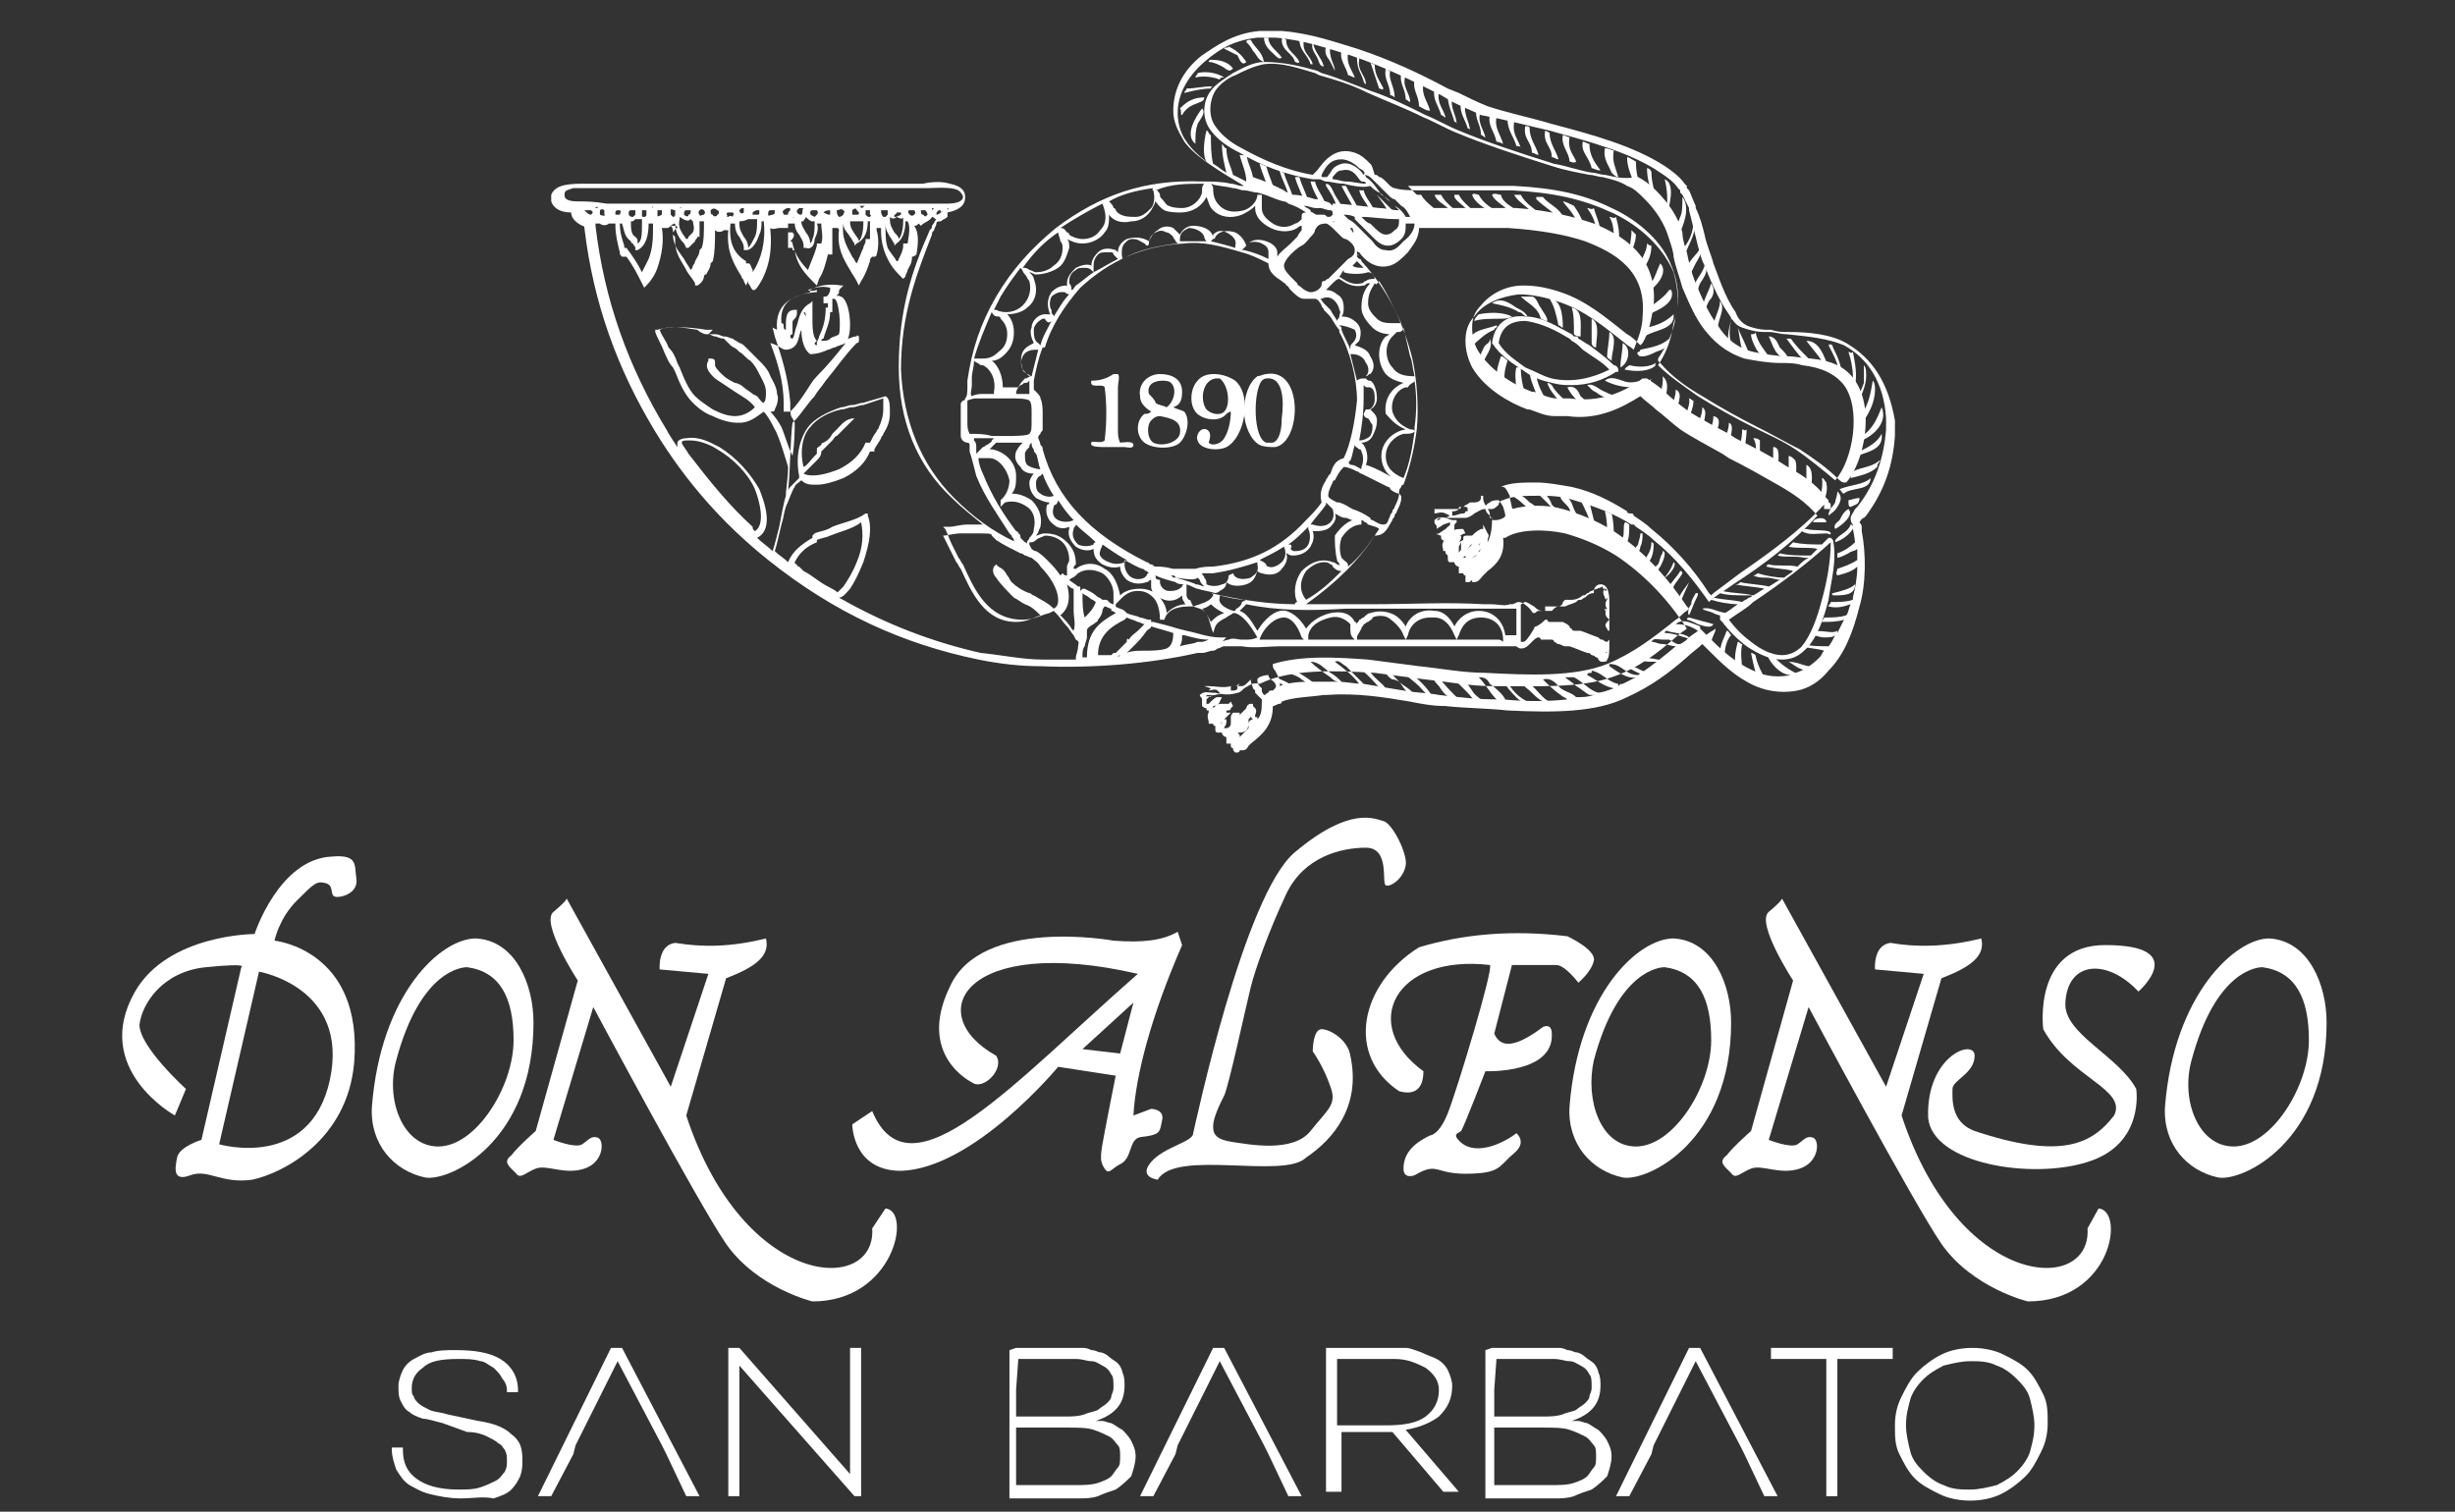 <?xml version="1.0" encoding="UTF-8"?>
<!-- Generator: Adobe Illustrator 27.0.0, SVG Export Plug-In . SVG Version: 6.00 Build 0)  -->
<svg xmlns="http://www.w3.org/2000/svg" xmlns:xlink="http://www.w3.org/1999/xlink" version="1.1" id="Layer_1" x="0px" y="0px" viewBox="0 0 110.9 68.3" style="enable-background:new 0 0 110.9 68.3;" xml:space="preserve">
<rect x="0" y="0" width="110.9" height="68.3" fill="#333333" stroke="none"/>
<style type="text/css">
	.st0{fill:#FFFFFF;}
	.st1{fill-rule:evenodd;clip-rule:evenodd;fill:#FFFFFF;}
</style>
<g>
	<g>
		<g>
			<path class="st0" d="M50.6,20c-0.1-0.2-0.1-0.4-0.1-0.6c0-0.6,0-1.3,0-1.9c0-0.2,0.1-0.5,0-0.6c-0.1,0-0.1,0-0.2,0     c-0.3,0.2-0.6,0.3-1,0.3c-0.1,0.4,0.5,0.1,0.6,0.3c0.1,0.7,0.1,1.6,0,2.4c-0.2,0.2-0.7-0.1-0.6,0.2c0.1,0.1,0.4,0.1,0.7,0.1     s0.6,0,0.8,0c0.1,0,0.4,0.1,0.4-0.1C51.2,19.9,50.7,20,50.6,20z"></path>
			<path class="st0" d="M53,18.4c0.3-0.1,0.4-0.3,0.4-0.7c0-0.6-0.5-0.8-1-0.8s-1,0.4-0.9,1c0,0.3,0.2,0.5,0.5,0.7     c-0.1,0.1-0.2,0.1-0.3,0.1c-0.4,0.3-0.4,1,0,1.3s1.3,0.3,1.6,0s0.5-1,0.2-1.4C53.3,18.5,53.2,18.5,53,18.4z M51.9,17.8     c-0.1-0.4,0.2-0.6,0.6-0.6c0.1,0,0.3,0,0.4,0.1c0.3,0.3,0.1,0.9-0.2,1.1c-0.2-0.1-0.4-0.1-0.5-0.2C52.2,18.1,52,17.9,51.9,17.8z      M52.1,20c-0.3-0.2-0.3-0.8-0.1-1c0.1-0.1,0.2-0.2,0.4-0.2c0.5,0.1,1,0.2,0.9,0.8C53.2,20,52.5,20.2,52.1,20z"></path>
			<path class="st0" d="M54.1,17.2c-0.3,0.3-0.4,1-0.1,1.4c0.2,0.3,0.9,0.5,1.3,0.2c0.1-0.1,0.2-0.2,0.3-0.2c0,0.4-0.1,0.9-0.3,1.2     c-0.1,0.2-0.5,0.4-0.7,0.2c0.1-0.3,0.1-0.5-0.1-0.6c-0.3-0.1-0.5,0.3-0.4,0.5c0.1,0.4,0.9,0.5,1.3,0.3c0.8-0.4,1.2-2.3,0.4-3     C55.2,16.8,54.4,16.8,54.1,17.2z M55.3,18.6c-0.2,0.2-0.6,0.1-0.8-0.1c-0.3-0.4-0.2-1.3,0.4-1.4c0.1,0,0.2,0,0.2,0     C55.5,17.4,55.6,18.3,55.3,18.6z"></path>
			<path class="st0" d="M57.2,16.9c-0.1,0-0.3,0.1-0.4,0.1c-0.4,0.3-0.6,0.9-0.6,1.6c0,0.6,0.3,1.3,0.7,1.5c0.2,0.1,0.5,0.1,0.7,0.1     C58.8,20,58.9,16.6,57.2,16.9z M57.9,18.9c0,0.5-0.1,1-0.4,1.1h-0.3c-0.6-0.2-0.6-2.3-0.2-2.8c0,0,0.1-0.1,0.2-0.1     C58,17,58,18.2,57.9,18.9z"></path>
			<path class="st0" d="M75.1,17c0.1,0.4-0.3,1.1,0.1,1.3C75.2,17.9,75.5,17.3,75.1,17z"></path>
			<path class="st0" d="M74.3,17.4c0,0.1,0,0.3,0.2,0.3c0-0.2,0-0.4,0.1-0.6C74.5,17.2,74.3,17.4,74.3,17.4z"></path>
			<path class="st0" d="M75.7,17.6c0,0.4-0.2,0.6-0.1,1l0.1,0.1C75.7,18.4,76.1,17.8,75.7,17.6L75.7,17.6z"></path>
			<path class="st0" d="M76.3,19.1c0-0.4,0.2-0.6,0.2-1c-0.1,0-0.1-0.1-0.2-0.1C76.4,18.4,75.9,19,76.3,19.1z"></path>
			<path class="st0" d="M76.7,19.4c0.1,0,0.1,0.1,0.2,0.1c0-0.4,0.3-0.9,0-1.1C76.9,18.8,76.7,19,76.7,19.4z"></path>
			<path class="st0" d="M77.4,18.8c0,0.4-0.2,0.6-0.1,1c0.1,0,0.1,0.1,0.1,0.1C77.5,19.5,77.9,18.9,77.4,18.8z"></path>
			<path class="st0" d="M78.1,19.1c0,0.4-0.2,0.6-0.2,1c0.1,0,0.1,0.1,0.2,0.1C78.1,19.9,78.4,19.2,78.1,19.1z"></path>
			<path class="st0" d="M78.7,19.4c0,0.4-0.1,0.6-0.1,1c0.1,0,0.1,0.1,0.2,0.1c0-0.3,0.1-0.7,0.1-1.1C78.8,19.5,78.8,19.4,78.7,19.4     z"></path>
			<path class="st0" d="M79.3,20.9c0.1,0,0.1,0.1,0.2,0.1c0-0.4,0-0.7,0-1.1c-0.1-0.1-0.2-0.1-0.3-0.1     C79.4,20.1,79.3,20.5,79.3,20.9z"></path>
			<path class="st0" d="M80.1,20.2c0,0.4,0,0.7,0,1.1c0.1,0,0.1,0.1,0.2,0.1c0-0.4,0.1-0.8,0-1.1C80.2,20.2,80.2,20.2,80.1,20.2z"></path>
			<path class="st0" d="M80.8,20.6c0,0.4,0,0.7,0,1.1c0.1,0.1,0.2,0.1,0.3,0.2c0-0.4,0.1-0.8,0-1.1C81,20.7,80.9,20.6,80.8,20.6z"></path>
			<path class="st0" d="M81.6,21c0,0.4,0,0.8,0,1.1c0.1,0.1,0.1,0.2,0.2,0.2C81.8,21.9,82,21.2,81.6,21z"></path>
			<path class="st0" d="M82.3,21.6c0.1,0.5-0.2,1,0,1.3c0.1-0.4,0.3-0.6,0.2-1.1C82.4,21.7,82.4,21.6,82.3,21.6z"></path>
			<path class="st0" d="M83,22.9c0.2-0.3,0.2-0.5,0-0.7c0,0.2-0.1,0.4-0.1,0.5c-0.1,0.2-0.3,0.3-0.3,0.6     C82.7,23.2,82.9,23.1,83,22.9z"></path>
			<path class="st0" d="M69.4,22.2L69.4,22.2c0.3,0.4,0.7,0.6,0.9,1.1c0.1,0,0.1,0,0.2,0c-0.1-0.2-0.2-0.3-0.4-0.5     C70,22.5,69.8,22.2,69.4,22.2z"></path>
			<path class="st0" d="M69.1,22.7c-0.2-0.2-0.5-0.5-0.8-0.3c0.4,0.2,0.7,0.6,1,0.8c0.1,0,0.3,0,0.3,0C69.5,23,69.3,22.8,69.1,22.7z     "></path>
			<path class="st0" d="M70.7,22.4c-0.1,0-0.2,0-0.2,0s0,0,0,0.1c0.1,0.2,0.3,0.3,0.4,0.5c0.1,0.3,0.2,0.6,0.5,0.6     c-0.1-0.2-0.2-0.4-0.3-0.6C71,22.7,70.9,22.5,70.7,22.4z"></path>
			<path class="st0" d="M71.4,22.6c0.2,0.4,0.4,0.8,0.5,1.2c0.1,0,0.1,0.1,0.2,0.1c-0.1-0.4-0.2-0.8-0.3-1.2     C71.7,22.7,71.5,22.6,71.4,22.6z"></path>
			<path class="st0" d="M68.1,22.8c0.1,0.2,0.2,0.3,0.2,0.5c0.1,0,0.2,0,0.3-0.1C68.4,23.1,68.3,22.9,68.1,22.8z"></path>
			<path class="st0" d="M83.1,23.5c-0.1,0.1-0.3,0.2-0.2,0.4c0.2-0.1,0.9-0.6,0.6-0.9C83.3,23.1,83.2,23.3,83.1,23.5z"></path>
			<path class="st0" d="M72.5,23.1c0.1,0.4,0.1,0.7,0.1,1.1c0.1,0.1,0.2,0.1,0.3,0.1c0-0.4,0-0.7-0.1-1.1     C72.7,23.2,72.6,23.1,72.5,23.1z"></path>
			<path class="st0" d="M81.9,23.6h0.6C82.5,23.3,81.9,23.4,81.9,23.6z"></path>
			<path class="st0" d="M73.4,23.6c-0.1,0.2,0,0.5-0.1,0.7c0,0.1-0.1,0.2,0,0.3c0.1,0.1,0.1-0.1,0.2-0.1c0.1-0.2,0.1-0.5,0.1-0.8     C73.6,23.7,73.5,23.6,73.4,23.6L73.4,23.6z"></path>
			<path class="st0" d="M82.5,24.1c0.1,0,0.2,0.1,0.2,0c0-0.2-0.8-0.1-1.1-0.2c-0.1,0-0.2,0-0.2,0.1C81.7,24.2,82.1,24.1,82.5,24.1z     "></path>
			<path class="st0" d="M74.1,24.1c0,0.2-0.1,0.4-0.1,0.5c-0.1,0.1-0.2,0.3-0.2,0.4c0.2,0.1,0.3-0.2,0.3-0.3     c0.1-0.2,0.1-0.4,0.1-0.6C74.2,24.1,74.2,24.1,74.1,24.1L74.1,24.1z"></path>
			<path class="st0" d="M74.6,24.5L74.6,24.5c0,0.4-0.2,0.6-0.3,0.8c0,0.1-0.1,0.1,0,0.2c0.3-0.1,0.4-0.5,0.4-0.9     C74.7,24.6,74.7,24.5,74.6,24.5z"></path>
			<path class="st0" d="M75.1,24.9V25c-0.1,0.1-0.1,0.3-0.2,0.5c-0.1,0.1-0.3,0.2-0.2,0.4c0.2,0,0.2-0.2,0.3-0.3     c0.1-0.2,0.2-0.4,0.2-0.6C75.2,25,75.2,24.9,75.1,24.9z"></path>
			<path class="st0" d="M75.6,25.4c-0.1,0.3-0.3,0.6-0.5,0.8c0,0,0.1,0,0.1-0.1C75.4,26,75.8,25.5,75.6,25.4z"></path>
			<path class="st0" d="M75.9,25.8c-0.1,0.2-0.4,0.5-0.5,0.7c0,0.1,0,0.1,0.1,0.2c0.1,0,0.1-0.1,0.1-0.2c0.1-0.2,0.3-0.4,0.4-0.6     C76,25.9,76,25.8,75.9,25.8z"></path>
			<path class="st0" d="M76.3,26.3L76.3,26.3c-0.1,0.2-0.7,0.8-0.4,1C76,26.9,76.2,26.6,76.3,26.3L76.3,26.3z"></path>
			<path class="st0" d="M82.8,26.9c0.5,0,1,0,1-0.5l0,0c-0.2,0.2-0.6,0.3-1,0.4C82.8,26.8,82.7,26.8,82.8,26.9z"></path>
			<path class="st0" d="M76.6,27.1c0.1-0.2,0.1-0.2,0.1-0.3h-0.1c-0.1,0.2-0.2,0.3-0.2,0.5c-0.1,0.1-0.2,0.4-0.1,0.5     C76.4,27.6,76.5,27.3,76.6,27.1z"></path>
			<path class="st0" d="M78.1,27.7c-0.5,0-0.8-0.3-1.2-0.2c0.1,0.1,0.3,0.1,0.5,0.2C77.6,27.8,77.9,27.9,78.1,27.7z"></path>
			<path class="st0" d="M77.4,28.2c-0.4-0.1-0.7-0.2-1.1-0.3c0,0-0.1,0-0.1,0.1c0.1,0,0.3,0.1,0.5,0.2C77,28.3,77.3,28.4,77.4,28.2z     "></path>
			<path class="st0" d="M77,28.8c0.1,0.1,0.1,0.2,0.3,0.3c0-0.3,0.2-0.5,0.2-0.7C77.4,28.5,77.1,28.6,77,28.8z"></path>
			<path class="st0" d="M78,28.5c-0.1,0.3-0.3,0.6-0.3,1c0.1,0,0.1,0.2,0.2,0.2c0-0.4,0.1-0.8,0.3-1C78.1,28.6,78.1,28.5,78,28.5z"></path>
			<path class="st0" d="M78.7,29.1c-0.1,0-0.1-0.1-0.2-0.1c-0.1,0.4-0.3,1.2,0.2,1.3C78.7,30,78.6,29.5,78.7,29.1z"></path>
			<path class="st0" d="M79.1,29.5c0.1,0.5,0.2,0.9,0.3,1.2c0.2,0,0.2,0.1,0.4,0.1c-0.2-0.4-0.4-0.7-0.5-1.2     C79.3,29.6,79.2,29.5,79.1,29.5z"></path>
			<path class="st0" d="M73.9,29.8c0.2,0,0.4,0.1,0.6,0.1h0.8c-0.3-0.1-0.9-0.2-1.2-0.2C74,29.7,74,29.7,73.9,29.8z"></path>
			<path class="st0" d="M80.8,29.9c0.2,0.1,0.5,0.4,0.9,0.4c0.2,0,0.4,0,0.4-0.2C81.6,30.2,81.3,29.9,80.8,29.9L80.8,29.9z"></path>
			<path class="st0" d="M74.6,30.4c-0.5,0-0.7-0.4-1.2-0.3C73.7,30.2,74.3,30.7,74.6,30.4z"></path>
			<path class="st0" d="M62.1,30.6c-0.2-0.2-0.4-0.6-0.8-0.5l0,0c0.4,0.3,0.8,0.7,1.1,1.1c0.1,0,0.1,0,0.2,0     C62.6,31,62.4,30.9,62.1,30.6z"></path>
			<path class="st0" d="M58.1,30.3c0.2,0.2,0.5,0.2,0.7,0.4c0.2,0.1,0.4,0.4,0.7,0.3c-0.3-0.3-0.8-0.6-1.2-0.8     C58.3,30.2,58.2,30.2,58.1,30.3z"></path>
			<path class="st0" d="M63.2,30.8c-0.2-0.2-0.4-0.5-0.7-0.5l0,0c0.1,0.1,0.2,0.3,0.4,0.4C63,30.7,63,30.7,63.2,30.8     c0.2,0.2,0.3,0.6,0.7,0.6C63.7,31.1,63.4,31,63.2,30.8z"></path>
			<path class="st0" d="M63.7,30.4c-0.1,0-0.2-0.1-0.3,0l0,0c0.2,0.2,0.5,0.4,0.7,0.6s0.4,0.5,0.7,0.6     C64.5,31.1,64.1,30.7,63.7,30.4z"></path>
			<path class="st0" d="M58.6,31.1c-0.3-0.2-0.7-0.4-1-0.5C57.8,30.9,58.2,31.2,58.6,31.1z"></path>
			<path class="st0" d="M64.6,30.5C64.6,30.6,64.6,30.6,64.6,30.5c0.1,0.1,0.2,0.3,0.4,0.5c0.2,0.3,0.4,0.6,0.9,0.6     c-0.3-0.3-0.7-0.7-0.9-1C64.8,30.6,64.7,30.5,64.6,30.5z"></path>
			<path class="st0" d="M66.5,31.2c-0.2-0.3-0.4-0.6-0.8-0.5l0,0c0.2,0.2,0.4,0.4,0.6,0.6s0.3,0.5,0.7,0.4     C66.8,31.5,66.6,31.4,66.5,31.2z"></path>
			<path class="st0" d="M68.1,30.8c-0.1,0-0.2,0-0.2,0c0.1,0.1,0.2,0.3,0.4,0.5c0.2,0.2,0.4,0.5,0.7,0.4     C68.6,31.5,68.3,31.2,68.1,30.8z"></path>
			<path class="st0" d="M69.1,30.9c-0.1-0.1-0.3-0.1-0.4-0.1c0.1,0.2,0.3,0.3,0.5,0.5s0.5,0.5,0.8,0.4     C69.7,31.6,69.4,31.1,69.1,30.9z"></path>
			<path class="st0" d="M64.2,8.8c-0.1,0-0.2,0-0.3,0c0,0,0,0,0,0.1C64,9,64.2,9.2,64.4,9.4c0.2,0.2,0.4,0.4,0.7,0.4     C64.9,9.4,64.4,9.2,64.2,8.8z"></path>
			<path class="st0" d="M66.8,8.8c-0.1,0-0.2-0.1-0.3,0c0.1,0.3,0.4,0.5,0.7,0.7c0.1,0.1,0.2,0.2,0.3,0.2c0.1,0,0.2,0,0.3,0     C67.4,9.4,67,9.2,66.8,8.8z"></path>
			<path class="st0" d="M68.6,9.6c-0.3-0.3-0.7-0.4-0.8-0.8c-0.1,0-0.3-0.1-0.4,0c0.1,0.3,0.6,0.5,0.8,0.8c0.2,0.1,0.2,0.3,0.5,0.3     C68.7,9.7,68.6,9.6,68.6,9.6z"></path>
			<path class="st0" d="M65.1,8.8c-0.1,0-0.2,0-0.3,0c0.1,0.3,0.4,0.4,0.6,0.6c0.1,0.1,0.3,0.3,0.5,0.3C65.7,9.4,65.3,9.2,65.1,8.8z     "></path>
			<path class="st0" d="M65.9,8.8c-0.1,0-0.2,0-0.2,0s0,0,0,0.1c0.1,0.2,0.3,0.3,0.5,0.5s0.3,0.4,0.6,0.4     C66.5,9.4,66.1,9.2,65.9,8.8z"></path>
			<path class="st0" d="M69.6,9.7c-0.3-0.3-0.7-0.5-0.9-0.9c-0.1,0-0.2,0-0.3,0c0.2,0.4,0.8,0.6,1,1.1c0.1,0,0.2,0.1,0.4,0     C69.7,9.8,69.6,9.7,69.6,9.7z"></path>
			<path class="st0" d="M69.7,8.9c-0.1,0-0.2,0-0.3,0V9c0.4,0.4,0.9,0.6,1.1,1.1c0.1,0,0.1,0,0.2,0C70.6,9.4,70,9.3,69.7,8.9z"></path>
			<path class="st0" d="M70.6,9.1c0.2,0.3,0.6,0.6,0.7,1.2c0.1,0,0.1,0.1,0.3,0.1c-0.1-0.5-0.3-0.8-0.5-1.1     C70.9,9.2,70.7,9.1,70.6,9.1z"></path>
			<path class="st0" d="M71.7,9.4c0.2,0.3,0.4,0.6,0.4,1.1c0.1,0,0.2,0.1,0.2,0.1c0-0.5-0.2-0.8-0.3-1.2C71.9,9.5,71.8,9.4,71.7,9.4     z"></path>
			<path class="st0" d="M72.7,9.8c0.2,0.3,0.2,0.7,0.2,1.1c0.1,0,0.1,0.1,0.2,0.1c0.1-0.4,0-0.8-0.1-1.2C72.9,9.9,72.8,9.8,72.7,9.8     z"></path>
			<path class="st0" d="M73.6,11.5c0.1,0,0.1,0.1,0.1,0.1c0-0.4,0.2-0.6,0.2-1c-0.1-0.1-0.1-0.1-0.2-0.2     C73.7,10.8,73.6,11.1,73.6,11.5z"></path>
			<path class="st0" d="M74.4,11C74.4,11,74.4,11.1,74.4,11c0,0.5-0.5,0.9-0.2,1.2c0.2-0.3,0.4-0.6,0.4-1.1     C74.5,11.1,74.4,11,74.4,11z"></path>
			<path class="st0" d="M75,11.9c-0.1,0.2-0.2,0.5-0.3,0.7c-0.1,0.2-0.4,0.3-0.3,0.6C74.8,13,75.4,12.3,75,11.9z"></path>
			<path class="st0" d="M74.5,13.9c0,0.1,0,0.2,0,0.3c0.4-0.2,1.2-0.5,1-1.1c0,0,0,0-0.1,0C75.2,13.4,74.9,13.6,74.5,13.9z"></path>
			<path class="st0" d="M69.6,14.4c0.1,0,0.1,0.1,0.3,0.1c0-0.2-0.2-0.4-0.3-0.6c-0.1-0.1-0.2-0.5-0.4-0.5c-0.1,0-0.3,0-0.5,0     C69,13.7,69.5,13.9,69.6,14.4z"></path>
			<path class="st0" d="M69,14.3c-0.1-0.2-0.3-0.3-0.5-0.4c-0.3-0.2-0.7-0.5-1.1-0.2c0.5,0.1,0.9,0.2,1.2,0.4     C68.8,14.1,68.8,14.3,69,14.3z"></path>
			<path class="st0" d="M70.6,14.8c0-0.6-0.1-1.3-0.6-1.3c0.2,0.3,0.3,0.7,0.4,1.2C70.5,14.7,70.5,14.8,70.6,14.8z"></path>
			<path class="st0" d="M71.4,15.2c0-0.6,0.1-1.2-0.4-1.3c0.1,0.3,0.1,0.7,0.1,1.2C71.2,15.2,71.3,15.2,71.4,15.2z"></path>
			<path class="st0" d="M68.3,14.3c-0.4-0.2-1-0.2-1.5-0.1c-0.1,0.1-0.2,0.2-0.2,0.3c0.3-0.1,0.8-0.1,1.2-0.1     C67.9,14.4,68.2,14.4,68.3,14.3z"></path>
			<path class="st0" d="M75.6,14.2L75.6,14.2c-0.3,0.3-0.7,0.5-1.2,0.6c0,0.1-0.1,0.2-0.1,0.4C74.7,14.9,75.7,14.9,75.6,14.2z"></path>
			<path class="st0" d="M72.1,15.7c0-0.4,0.2-1.1-0.2-1.3c0,0.4,0,0.8,0,1.1C71.9,15.6,72,15.7,72.1,15.7z"></path>
			<path class="st0" d="M67.6,14.7c-0.5,0.2-1.4,0.2-1.2,1c0.4-0.3,0.6-0.6,1.1-0.8C67.5,14.8,67.7,14.8,67.6,14.7z"></path>
			<path class="st0" d="M72.8,16.3c0-0.4,0.3-1.1-0.1-1.3c0,0.4-0.1,0.8-0.1,1.1C72.6,16.2,72.7,16.2,72.8,16.3z"></path>
			<path class="st0" d="M74.2,16.1c0.2,0,0.4-0.1,0.6-0.2c0.3-0.1,0.6-0.2,0.6-0.6l0,0c-0.3,0.3-0.8,0.4-1.3,0.5c0,0,0,0.1-0.1,0.1     c0,0-0.1,0.1,0,0.1C74,16.1,74.1,16.1,74.2,16.1z"></path>
			<path class="st0" d="M67.1,15.6c-0.1,0.1-0.3,0.6-0.3,0.7s0.2,0.3,0.2,0.2c0-0.4,0.5-0.7,0.3-1.2C67.3,15.5,67.2,15.5,67.1,15.6z     "></path>
			<path class="st0" d="M73.3,15.5c0,0.4-0.1,0.7-0.1,1.1C73.6,16.4,73.7,15.7,73.3,15.5z"></path>
			<path class="st0" d="M67.8,16.1c-0.1,0.3-0.2,0.6-0.2,1c0.1,0.1,0.2,0.2,0.4,0.3c-0.1-0.4,0-0.8,0.1-1.1     C68,16.2,67.9,16.1,67.8,16.1z"></path>
			<path class="st0" d="M74.8,16.4L74.8,16.4c-0.3,0.2-0.8,0.2-1.2,0.1c-0.1,0.1-0.2,0.1-0.2,0.2c0.5,0.1,1.1,0.1,1.4-0.2     C74.7,16.5,74.8,16.5,74.8,16.4z"></path>
			<path class="st0" d="M68.5,16.6c-0.1,0.3,0,0.8,0,1.1c0.1,0,0.2,0.2,0.4,0.1c-0.1-0.3-0.2-0.7-0.2-1.2     C68.6,16.6,68.5,16.6,68.5,16.6z"></path>
			<path class="st0" d="M69.1,16.9c0.1,0.5,0.3,0.8,0.4,1.2c0.1,0,0.3,0.1,0.4,0.1c-0.2-0.4-0.4-0.7-0.5-1.2     C69.2,17,69.2,17,69.1,16.9z"></path>
			<path class="st0" d="M73.3,17.2c-0.3-0.1-0.6-0.2-0.8,0c0.4,0.2,0.8,0.3,1.3,0.3c0.1-0.1,0.2-0.1,0.3-0.3     C73.8,17.3,73.5,17.3,73.3,17.2z"></path>
			<path class="st0" d="M69.9,17.3c0.1,0.4,0.5,0.7,0.7,1.1c0.1,0,0.2,0,0.3,0c-0.2-0.4-0.6-0.6-0.8-1C70.1,17.4,70,17.3,69.9,17.3z     "></path>
			<path class="st0" d="M71.7,17.4c0.1,0.1,0.1,0.1,0.2,0.2s0.2,0.1,0.3,0.2c0.3,0.2,0.7,0.3,1,0.1c-0.3,0-0.5-0.1-0.7-0.2     C72.2,17.6,72,17.3,71.7,17.4z"></path>
			<path class="st0" d="M70.8,17.5c0.2,0.4,0.7,1,1.2,0.8c-0.2-0.1-0.4-0.2-0.6-0.4C71.3,17.7,71.2,17.4,70.8,17.5z"></path>
			<path class="st0" d="M57.1,1.7c0,0.4,0.3,0.6,0.5,0.8c0.1,0.1,0.2,0.2,0.3,0.1c-0.2-0.3-0.6-0.5-0.6-0.9     C57.2,1.7,57.1,1.7,57.1,1.7z"></path>
			<path class="st0" d="M57.9,1.8c0,0.5,0.5,0.6,0.6,1c0.1,0,0.1,0.1,0.2,0c-0.2-0.4-0.6-0.5-0.6-1C58,1.7,57.9,1.7,57.9,1.8z"></path>
			<path class="st0" d="M56.5,1.8c-0.1,0-0.2,0-0.2,0.1c0.1,0.1,0.2,0.2,0.3,0.4c0.2,0.2,0.2,0.4,0.5,0.5C57,2.3,56.7,2.2,56.5,1.8     C56.6,1.8,56.5,1.8,56.5,1.8z"></path>
			<path class="st0" d="M58.9,1.8c-0.1,0-0.1,0-0.2,0c0,0.5,0.4,0.7,0.5,1.1c0.1,0,0.1,0,0.1,0C59.2,2.5,58.8,2.4,58.9,1.8z"></path>
			<path class="st0" d="M59.3,1.9c-0.1,0.3,0.1,0.5,0.2,0.7C59.6,2.8,59.6,3,59.8,3C59.7,2.6,59.4,2.4,59.3,1.9     C59.4,2,59.4,2,59.3,1.9z"></path>
			<path class="st0" d="M60.1,2.1c-0.1,0-0.1-0.1-0.2,0c-0.1,0.4,0.1,0.5,0.2,0.7l0.2,0.4C60.3,2.9,60,2.6,60.1,2.1z"></path>
			<path class="st0" d="M55.5,2.1c0,0.1-0.2,0-0.2,0.1c0.2,0.1,0.4,0.2,0.6,0.3C56,2.7,56.1,3,56.3,2.8C56.1,2.5,55.9,2.3,55.5,2.1z     "></path>
			<path class="st0" d="M60.9,2.4c-0.1,0-0.2-0.1-0.3-0.1c-0.1,0.4,0.2,0.7,0.3,1.1c0.1,0,0.2,0.1,0.3,0.1     C61.1,3.2,60.8,2.9,60.9,2.4z"></path>
			<path class="st0" d="M61.3,2.6L61.3,2.6c0,0.4,0.1,0.6,0.2,0.8c0.1,0.2,0.1,0.4,0.2,0.4c0-0.4-0.4-0.6-0.3-1.1     C61.4,2.6,61.4,2.6,61.3,2.6z"></path>
			<path class="st0" d="M54.6,2.8c0.2,0,0.4,0.1,0.6,0.2c0.2,0.1,0.3,0.3,0.5,0.1c-0.2-0.3-0.6-0.4-1-0.4     C54.7,2.7,54.6,2.7,54.6,2.8z"></path>
			<path class="st0" d="M62.1,2.9c-0.1,0-0.1,0-0.2-0.1L62.3,4c0.1,0,0.1,0.1,0.2,0C62.3,3.6,62.1,3.4,62.1,2.9z"></path>
			<path class="st0" d="M62.8,3.2c-0.1,0-0.1-0.1-0.2-0.1c-0.1,0.5,0.2,0.7,0.2,1.2c0.1,0,0.2,0.1,0.2,0.1C63,3.9,62.7,3.6,62.8,3.2     z"></path>
			<path class="st0" d="M54.1,3.3c0,0.1-0.1,0.1-0.1,0.2c0.4-0.1,0.9,0,1.1,0.1c0-0.1,0.1-0.1,0.2-0.1C55,3.3,54.5,3.2,54.1,3.3z"></path>
			<path class="st0" d="M63.5,3.4c-0.1,0-0.1,0-0.2-0.1c-0.1,0.5,0.2,0.7,0.2,1.2c0.1,0,0.1,0.1,0.2,0.1C63.7,4.2,63.3,3.9,63.5,3.4     z"></path>
			<path class="st0" d="M64.3,3.8c-0.1,0-0.2-0.1-0.4-0.2c-0.1,0.5,0.2,0.7,0.2,1.2C64.3,4.9,64.4,5,64.6,5     C64.5,4.6,64.2,4.3,64.3,3.8z"></path>
			<path class="st0" d="M53.5,4.2C53.9,4.1,54.3,4,54.7,4c0-0.1,0.1-0.1,0.1-0.1C54.3,3.9,54,4,53.6,4C53.6,4.1,53.5,4.1,53.5,4.2z"></path>
			<path class="st0" d="M65,4.1c-0.1,0-0.1-0.1-0.2-0.1c-0.1,0.5,0.2,0.8,0.3,1.2c0.1,0,0.1,0.1,0.2,0.1C65.2,4.9,64.9,4.7,65,4.1z"></path>
			<path class="st0" d="M65.6,4.4c-0.1,0-0.1-0.1-0.2-0.1c0,0.5,0.2,0.8,0.3,1.2c0.1,0,0.1,0.1,0.1,0.1C65.8,5.2,65.5,4.9,65.6,4.4z     "></path>
			<path class="st0" d="M53.4,5.2C53.5,5,53.7,4.8,54,4.7c0.2-0.1,0.4-0.1,0.4-0.3c-0.5,0-0.8,0.2-1.1,0.5C53.4,5,53.3,5.2,53.4,5.2     z"></path>
			<path class="st0" d="M66.2,4.7c-0.1,0-0.1-0.1-0.2-0.1c-0.1,0.5,0.2,0.8,0.3,1.2c0.1,0,0.1,0.1,0.1,0.1     C66.4,5.5,66.1,5.2,66.2,4.7z"></path>
			<path class="st0" d="M66.9,5c-0.1,0-0.1-0.1-0.2-0.1c-0.1,0.5,0.2,0.7,0.2,1.2c0.1,0,0.1,0.1,0.2,0.1C67,5.8,66.7,5.5,66.9,5z"></path>
			<path class="st0" d="M54,6.5c0-0.4,0-0.6,0.1-0.9c0.1-0.2,0.4-0.5,0.2-0.7C54,5.3,53.5,6.1,54,6.5z"></path>
			<path class="st0" d="M67.3,5.2c-0.1,0.5,0.2,0.7,0.3,1.2c0.1,0,0.3,0.1,0.3,0.1c-0.1-0.4-0.4-0.7-0.3-1.2     C67.4,5.2,67.4,5.2,67.3,5.2z"></path>
			<path class="st0" d="M68.4,5.5c-0.1,0-0.2-0.1-0.3-0.1c0,0.5,0.3,0.8,0.4,1.2c0.1,0,0.2,0,0.2,0.1C68.6,6.3,68.3,6.1,68.4,5.5z"></path>
			<path class="st0" d="M68.9,5.7c-0.1,0.6,0.3,0.7,0.3,1.2c0.1,0,0.2,0.1,0.3,0.1c-0.1-0.4-0.4-0.7-0.4-1.2     C69.1,5.7,69,5.7,68.9,5.7z"></path>
			<path class="st0" d="M69.8,5.9c-0.1,0.6,0.3,0.7,0.3,1.2c0.1,0,0.2,0.1,0.3,0.1C70.3,6.8,70,6.5,70,6L69.8,5.9z"></path>
			<path class="st0" d="M70.9,6.2c-0.1,0-0.2-0.1-0.3-0.1c-0.1,0.5,0.3,0.8,0.3,1.2c0.1,0,0.2,0.1,0.3,0C71.1,7,70.8,6.8,70.9,6.2z"></path>
			<path class="st0" d="M71.5,6.4c-0.1,0.5,0.3,0.7,0.4,1.2c0.1,0,0.2,0.1,0.4,0.1C72,7.3,71.8,7,71.8,6.5     C71.7,6.5,71.6,6.4,71.5,6.4z"></path>
			<path class="st0" d="M72.9,6.8c-0.1,0-0.2-0.1-0.4-0.1c-0.1,0.5,0.2,0.8,0.3,1.1C72.9,7.9,73,8,73.1,8C73,7.6,72.8,7.3,72.9,6.8z     "></path>
			<path class="st0" d="M73.5,7.1c0,0.5,0.2,0.8,0.3,1.2c0.1,0.1,0.2,0.1,0.3,0.2c-0.1-0.4-0.2-0.7-0.2-1.2     C73.7,7.2,73.6,7.1,73.5,7.1z"></path>
			<path class="st0" d="M57.6,8.7c-0.1-0.4-0.3-0.8-0.4-1.2c-0.1,0-0.2-0.1-0.3-0.1c0.1,0.4,0.3,0.8,0.4,1.2     C57.4,8.6,57.4,8.7,57.6,8.7z"></path>
			<path class="st0" d="M74.4,7.6c0,0.6,0.2,0.9,0.2,1.4c0.1,0.1,0.1,0.2,0.2,0.2c0-0.5-0.2-0.9-0.2-1.4C74.6,7.7,74.5,7.6,74.4,7.6     z"></path>
			<path class="st0" d="M58.4,8.9c-0.1-0.4-0.3-0.7-0.4-1.1c-0.1,0-0.1-0.1-0.2-0.1c0.1,0.4,0.3,0.7,0.4,1.1     C58.2,8.9,58.3,8.9,58.4,8.9z"></path>
			<path class="st0" d="M59.1,9.1C59,8.7,58.8,8.4,58.7,8c-0.1,0-0.1,0-0.2,0c0.1,0.4,0.3,0.7,0.4,1.1C59,9.1,59,9.1,59.1,9.1z"></path>
			<path class="st0" d="M75.2,8.1c0.1,0.4,0.2,1.1,0,1.5c0,0.1,0,0.1,0.1,0.2C75.4,9.3,75.7,8.3,75.2,8.1z"></path>
			<path class="st0" d="M59.9,9.3c-0.1-0.4-0.4-0.7-0.5-1.1c-0.1,0-0.1,0-0.2,0c0.1,0.4,0.3,0.7,0.5,1.1C59.8,9.2,59.9,9.3,59.9,9.3     z"></path>
			<path class="st0" d="M60.4,9.4c0.1,0,0.1,0,0.2,0c0-0.2-0.2-0.4-0.3-0.6c-0.1-0.2-0.2-0.5-0.4-0.5c0,0,0,0,0,0.1     C60.1,8.7,60.3,9,60.4,9.4z"></path>
			<path class="st0" d="M61.4,9.5c-0.2-0.4-0.4-0.7-0.6-1.1c-0.1,0-0.1,0-0.2,0c0.2,0.4,0.4,0.7,0.6,1.1C61.3,9.5,61.3,9.5,61.4,9.5     z"></path>
			<path class="st0" d="M62.1,9.6c-0.1-0.4-0.4-0.6-0.5-1c-0.1,0-0.1,0-0.2,0c0.1,0.4,0.4,0.6,0.5,1C61.9,9.6,62,9.6,62.1,9.6z"></path>
			<path class="st0" d="M63.1,9.7c0-0.1-0.1-0.1-0.1-0.1c-0.3-0.3-0.6-0.6-0.8-0.8c0.2,0.3,0.4,0.5,0.5,0.8     C62.8,9.7,62.9,9.7,63.1,9.7z"></path>
			<path class="st0" d="M76,8.9c0,0.4,0,0.7-0.1,0.9c-0.1,0.3-0.3,0.6-0.1,0.9C76,10.3,76.4,9.4,76,8.9z"></path>
			<path class="st0" d="M76.5,10c0,0.3-0.1,0.7-0.3,1c-0.1,0.2-0.4,0.3-0.2,0.6c0.1-0.1,0.1-0.2,0.2-0.3C76.3,11,76.7,10.4,76.5,10z     "></path>
			<path class="st0" d="M76.8,11.2L76.8,11.2c-0.1,0.3-0.6,0.6-0.6,1c0,0.1,0,0.2,0.1,0.3c0.1-0.2,0.2-0.4,0.3-0.6     C76.7,11.7,76.9,11.5,76.8,11.2z"></path>
			<path class="st0" d="M77,12c-0.1,0.4-0.5,0.7-0.5,1.1c0,0.1,0,0.3,0.1,0.3c0.1-0.2,0.1-0.4,0.2-0.6C77,12.5,77.2,12.2,77,12z"></path>
			<path class="st0" d="M77.3,12.8c-0.1,0.4-0.6,1.1-0.3,1.5c0-0.3,0.1-0.5,0.2-0.7C77.4,13.4,77.5,13.1,77.3,12.8     C77.4,12.8,77.3,12.8,77.3,12.8z"></path>
			<path class="st0" d="M77.7,13.6c0,0.4-0.3,0.8-0.3,1.2c0,0.1,0,0.3,0.2,0.3C77.5,14.5,78,14,77.7,13.6z"></path>
			<path class="st0" d="M78.2,14.5c0-0.1,0.1-0.1,0-0.2l0,0C78.2,14.3,78.2,14.3,78.2,14.5c-0.1,0.3-0.3,1.1,0.1,1.2     C78.1,15.4,78.1,14.9,78.2,14.5z"></path>
			<path class="st0" d="M78.5,14.8c0.1,0.4,0.1,0.9,0.3,1.2c0.1,0,0.1,0,0.2,0C78.9,15.6,78.7,15.3,78.5,14.8     C78.5,14.8,78.6,14.8,78.5,14.8z"></path>
			<path class="st0" d="M79.1,15.1c0,0.2,0.1,0.4,0.2,0.6c0.1,0.2,0.3,0.5,0.6,0.4c-0.2-0.3-0.5-0.6-0.6-1.1     C79.3,15.1,79.2,15.1,79.1,15.1z"></path>
			<path class="st0" d="M79.9,15.2c0.2,0.4,0.3,1,0.9,1c-0.1-0.2-0.2-0.3-0.4-0.5C80.3,15.5,80.2,15.2,79.9,15.2z"></path>
			<path class="st0" d="M80.9,15.3c-0.1,0-0.2,0-0.2,0c0.3,0.4,0.5,0.7,0.8,1c0.1,0,0.2,0,0.3,0c0-0.1,0-0.1-0.1-0.1     C81.4,15.9,81.1,15.6,80.9,15.3z"></path>
			<path class="st0" d="M81.6,15.4c0.3,0.4,0.6,0.7,0.8,1.1c0.1,0,0.2,0,0.2,0.1C82.4,16.1,82.2,15.4,81.6,15.4z"></path>
			<path class="st0" d="M82.6,15.6c0.2,0.4,0.4,0.7,0.5,1.3c0.1,0,0.1,0.1,0.1,0.1c0-0.5-0.2-0.9-0.4-1.3     C82.8,15.6,82.7,15.5,82.6,15.6z"></path>
			<path class="st0" d="M83.5,15.9c0.1,0.3,0.2,0.7,0.2,1.1c0,0.2-0.1,0.4,0.1,0.4c0.1-0.5,0-1-0.1-1.5C83.6,16,83.6,15.9,83.5,15.9     z"></path>
			<path class="st0" d="M84,18.1c0.1-0.3,0.3-0.7,0.3-1.1c0-0.2,0-0.4-0.1-0.5c0,0.2,0,0.5,0,0.8C84.1,17.6,83.9,17.9,84,18.1z"></path>
			<path class="st0" d="M84.2,19c0.2-0.3,0.5-0.8,0.5-1.4c0-0.1,0-0.3-0.1-0.4l0,0c-0.1,0.6-0.2,1.1-0.5,1.5     C84.2,18.8,84.1,19,84.2,19z"></path>
			<path class="st0" d="M84.1,19.7c0,0.1,0,0.2,0,0.2c0.5-0.2,1.2-0.8,0.9-1.5C84.8,18.9,84.6,19.4,84.1,19.7z"></path>
			<path class="st0" d="M84,20.4c0,0.1,0,0.1-0.1,0.2c0.5-0.2,1.2-0.3,1.1-1C84.8,20,84.4,20.2,84,20.4z"></path>
			<path class="st0" d="M84.9,20.8c-0.3,0.3-0.8,0.3-1.2,0.5c0,0.1-0.1,0.1-0.1,0.3c0.4-0.1,0.9-0.2,1.2-0.5     C84.8,20.9,85,20.8,84.9,20.8z"></path>
			<path class="st0" d="M83.3,22.3c0.3-0.3,1.2-0.1,1.2-0.7c-0.3,0.3-0.9,0.3-1.4,0.5C83.2,22.2,83.2,22.3,83.3,22.3z"></path>
			<path class="st0" d="M83.6,22.9c0.2-0.1,0.4-0.1,0.4-0.4c-0.2,0-0.4,0.1-0.5,0.1C83.5,22.8,83.5,22.9,83.6,22.9z"></path>
			<path class="st0" d="M55.3,31.1c-0.1,0-0.1,0.1-0.1,0.1v0.1h0.1h0.1c0,0,0.1,0,0.1-0.1v-0.1L55.4,31     C55.5,31.1,55.4,31.1,55.3,31.1z M55.4,31.3L55.4,31.3L55.4,31.3L55.4,31.3L55.4,31.3z"></path>
			<path class="st0" d="M83.4,15.5c-0.7-0.4-1.7-0.5-2.6-0.5c-0.3,0-0.5,0-0.8-0.1h-0.2c-0.3,0-0.7-0.1-0.9-0.2     c-0.2-0.1-0.4-0.3-0.5-0.6c-0.5-0.7-0.8-1.7-1-2.2c-0.1-0.4-0.3-0.8-0.4-1.3c-0.1-0.4-0.2-0.8-0.4-1.2V9.3     c-0.1-0.2-0.2-0.5-0.3-0.7l-0.1-0.1l0,0V8.4l-0.1-0.1c-0.2-0.3-0.6-0.6-0.9-0.8c-1.4-0.9-3.2-1.4-5.1-1.9c-1-0.3-2-0.5-2.9-0.8     c-0.5-0.2-0.9-0.4-1.3-0.6L65.4,4c-1.3-0.7-2.6-1.3-4.1-1.8c-1-0.3-2.1-0.7-3.4-0.8l0,0h-1l0,0c-1.2,0.1-2,0.7-2.6,1.1     C53.4,3.2,53,4.1,53,5c0,0.5,0.2,0.9,0.5,1.4c0.5,0.7,1.7,1.4,2.7,2c0,0,0,0-0.1,0c-0.2,0-0.3-0.1-0.5-0.1     c-0.4-0.1-0.9-0.1-1.3-0.1c-2.6-0.1-4.6,0.6-6.6,2.1c-1.1,0.9-2,1.9-2.7,3.1s-1.1,2.4-1.3,3.8c0,0.1,0,0.2,0,0.3     c0,0.2,0,0.4-0.1,0.5c0,0,0,0.1-0.1,0.1c-0.1,0.1-0.1,0.1-0.1,0.2s0,0.3,0,0.5c0,0.1,0,0.1,0,0.2s0,0.1,0,0.2c0,0.2,0,0.4,0,0.5     c0,0.2,0.2,0.3,0.3,0.3s0.1,0.1,0.1,0.1s0,0.1,0,0.2v0.1c0.1,0.3,0.2,0.7,0.3,1.1c0.4,1,1,1.8,1.5,2.6l0.1,0.1     c0,0.1,0.1,0.1,0.1,0.2s0.1,0.1,0.1,0.1l0,0c-1.1-0.5-2-1.2-2.8-2c-1.5-1.5-2.3-3.5-2.4-5.8c0-2.5,0.7-4.3,1.4-6.1     c0-0.1,0-0.1,0.1-0.2c0-0.1,0.1-0.2,0.1-0.3s0.1-0.1,0.2-0.1c0.1-0.1,0.2-0.1,0.3-0.2l0,0V9.7V9.6c0.5-0.1,0.8-0.3,0.8-0.7     c0-0.3-0.2-0.5-0.7-0.6c-0.3-0.1-0.8-0.1-1.2,0c-0.6,0-1.1,0-1.7,0c-0.2,0-0.4,0-0.6,0H30c-0.4,0-0.7,0-1.1,0c-0.8,0-1.6,0-2.4,0     c-0.7,0-1.4,0-1.6,0.5v0.3l0,0c0.1,0.3,0.4,0.5,0.9,0.5c0,0.3,0.3,0.5,0.5,0.6c0,0,0.1,0,0.1,0.1c0.4,3.4,1.5,6.4,3.2,9.2     c1.4,2.3,3.1,4.2,5.1,5.8c3,2.4,6.1,3.8,9.5,4.5c1,0.2,1.9,0.3,2.8,0.3c2.3,0.1,4.9-0.1,7.1-0.6c0.1,0,0.1,0,0.2,0     c0.2,0,0.3-0.1,0.5-0.1c0.1,0,0.2-0.1,0.2-0.1c0.1,0,0.2-0.1,0.3-0.1c0.2,0,0.4,0,0.6,0c0.1,0,0.1,0,0.2,0c0.5,0.1,1.2,0,1.8,0     c0.2,0,0.4,0,0.6,0c2,0,4,0,6,0h3.1c0.1,0,0.2,0,0.3,0c0.2,0,0.4,0,0.5,0c0,0,0,0,0.1,0c0,0,0.1,0.1,0.2,0.1     c0.2,0,0.3-0.1,0.4-0.2c0,0,0,0,0.1-0.1s0.2-0.2,0.3-0.2l0,0c0,0,0.1,0,0.1,0.1c0.1,0,0.2,0,0.3,0c0.1,0,0.1,0,0.2,0     c0,0,0.1,0,0.1,0.1c0.1,0,0.1,0.1,0.2,0.1s0.2,0.1,0.3,0.1c0.1,0,0.1,0,0.2,0c0.3,0.1,0.5,0.2,0.8,0.3l0,0c0.1,0,0.1,0,0.2,0.1     c0.1,0,0.2,0.1,0.2,0.1s0.1,0,0.1,0.1c0.1,0.1,0.1,0.1,0.2,0.1s0.2,0,0.2-0.1c0.1-0.1,0.1-0.4,0.1-0.7c0-0.4,0-0.6,0-0.9     s0-0.6,0-1c0-0.2,0-0.8-0.4-0.8l0,0c-0.2,0-0.3,0.2-0.3,0.3v0.1c-0.2,0-0.3,0.1-0.4,0.2c-0.1,0-0.1,0.1-0.2,0.1s-0.1,0-0.2,0.1     c-0.2,0.1-0.3,0.1-0.5,0.2h-0.1c-0.1,0-0.1,0-0.2,0s-0.2,0.1-0.2,0.1l-0.1,0.1c-0.1,0-0.2,0-0.3,0c-0.1,0-0.2,0-0.3,0     c-0.1,0-0.1,0.1-0.2,0.1s-0.1-0.1-0.2-0.2s-0.3-0.3-0.5-0.3c-0.1,0-0.2,0.1-0.3,0.1h-0.1c-0.2,0.1-0.5,0-0.9,0     c-0.1,0-0.2,0-0.3,0c-1.6-0.1-3.3,0-5,0c-1,0-2,0-3,0c1.4-1,2.4-2,3.1-3.1c0.5,0,0.6-0.4,0.8-0.7c0-0.1,0.1-0.1,0.1-0.2     s0.1-0.1,0.1-0.2c0.1-0.2,0.2-0.4,0.2-0.6c0-0.1,0-0.1-0.1-0.2v-0.1c0,0,0-0.1,0.1-0.2c0,0,0-0.1,0.1-0.1     c0.3-0.8,0.5-1.7,0.6-2.5c0.1-1,0-2.3-0.2-3.2c-0.4-1.6-1.1-3.1-2.3-4.4c0,0,0-0.1-0.1-0.1l-0.1-0.1v-0.1c0-0.1,0-0.1,0-0.2l0,0     c0,0,0,0.1,0.1,0.1c0.2,0.3,0.7,0.8,1.4,0.6c0.3-0.1,0.5-0.3,0.8-0.6c0.2-0.3,0.5-0.6,0.5-1.1c0.6,0,1.3,0,1.9,0     c0.7,0,1.4,0,2.1,0c1.5,0.1,2.6,0.3,3.5,0.6c1.3,0.5,2.8,1.3,2.6,3.4c0,0.5-0.2,1-0.4,1.5c-0.1-0.1-0.3-0.2-0.4-0.3     c-0.9-0.7-1.8-1.5-3.1-1.9c-0.6-0.2-1.2-0.3-1.7-0.3c-0.8,0.1-1.6,0.4-2,1c-0.3,0.3-0.4,0.7-0.4,1.1c0,0.4,0.1,0.8,0.3,1.2     c0.6,1,1.7,1.6,2.5,1.9h0.1c0.3,0.1,0.7,0.3,1.1,0.3c0.1,0,0.2,0,0.3,0c0.1,0,0.2,0,0.3,0c1.4,0.2,2.5-0.4,3.3-0.9     c0.2,0.2,0.5,0.4,0.7,0.6c0.4,0.3,0.7,0.6,1.1,0.9c0.6,0.4,1.2,0.7,1.9,1.1l0.3,0.2c0.8,0.4,1.5,0.8,2.2,1.2     c0.7,0.4,1.3,0.8,1.8,1.4c-1.1,1.2-2.4,2.2-3.8,3.1c-0.4,0.3-0.8,0.5-1.1,0.8c-0.7-1-1.5-2-2.5-2.8c-0.2-0.2-0.5-0.4-0.8-0.6     l-0.1-0.1l0,0l0,0l0,0l0,0h-0.1c-0.8-0.5-1.6-0.8-2.6-1.1c-0.6-0.2-1.1-0.2-1.6-0.2l0,0c-0.6,0-1.2,0-1.6,0.2     c-0.1,0-0.2,0.1-0.2,0.2c-0.1,0.1-0.2,0.2-0.3,0.2h-0.1c-0.1,0-0.1,0-0.2,0c-0.2,0-0.3,0.1-0.5,0.2c-0.1,0.1-0.3,0.2-0.4,0.2     c-0.2,0-0.5,0-0.7,0h-0.1c-0.2,0-0.4-0.1-0.6,0.1l0,0v0.1c0,0.1,0.1,0.1,0.1,0.2v0.1l0,0l0,0l0,0c0,0.1,0,0.1,0,0.2     c0,0,0.1,0.1,0.2,0.1c0,0,0,0,0,0.1s0.1,0.1,0.1,0.1l0,0v0.1l0,0c-0.1,0.1,0,0.3,0,0.4l0,0l0,0h0.1V25c0,0,0,0,0.1,0.1     c0,0.2,0,0.3,0.1,0.3l0,0l0,0c0.1,0,0.1,0,0.2,0c0,0.1,0.1,0.2,0.2,0.2c0,0.1,0,0.1,0,0.2v0.1H66h0.1l0,0l0,0     c0,0.1,0.1,0.1,0.1,0.1l0,0c0,0,0,0.1,0,0.2v0.1h0.1c0.1,0,0.1,0,0.2-0.1v0.1h0.1c0.2,0,0.3-0.2,0.4-0.3l0.1-0.1l0.1-0.1     c0.4-0.3,0.8-0.7,0.7-1.5l0,0c0,0,0,0,0.1,0l0,0l0,0c0.6-0.4,1.8-0.4,2.7-0.2c0.7,0.2,1.5,0.5,2.3,1c1.2,0.8,2.3,1.9,3.2,3.3     c-0.1,0.1-0.3,0.2-0.4,0.3c-0.9,0.8-1.8,1.5-3,1.9c-1.4,0.5-3.5,0.4-5.4,0.4c-1,0-2-0.2-3-0.3c-0.8-0.1-1.5-0.2-2.3-0.3     c-1.7-0.1-3.8-0.2-5.2,0.5c-0.3-0.1-0.5,0.1-0.7,0.2c-0.1,0.1-0.2,0.2-0.3,0.2c-0.3,0.1-0.6,0.1-1,0h-0.1c-0.2,0-0.4-0.1-0.6,0.1     l0,0l0,0c0,0.1,0.1,0.1,0.1,0.2c0,0,0,0,0,0.1l0,0l0,0c0,0,0,0,0,0.1l0,0c0,0.1,0,0.1,0,0.1s0.1,0.1,0.2,0.1l0,0     c0,0.1,0,0.1,0.1,0.1l0,0l0,0l0,0v0.1l0,0c-0.1,0.1,0,0.4,0,0.4v0.1h0.1h0.1c0,0.1,0.1,0.1,0.1,0.1s0,0,0,0.1s0,0.2,0.1,0.2l0,0     l0,0c0.1,0,0.1,0,0.2,0c0,0.1,0.1,0.2,0.2,0.2l0,0c0,0.1,0,0.1,0,0.2v0.1h0.1c0,0,0,0,0.1,0c0,0,0,0,0,0.1l0,0     c0,0.1,0.1,0.1,0.1,0.1c0,0.1,0,0.1,0.1,0.2l0,0h0.1l0,0c0,0,0.1,0,0.1-0.1c0,0,0,0,0.1,0s0.2,0,0.3-0.2l0.1-0.1     c0.5-0.4,1-0.8,1-1.7l0,0c0.1,0,0.2-0.1,0.3-0.1c0,0,0.1,0,0.1-0.1c0.5-0.2,1.2-0.2,1.9-0.3h0.1c1.4-0.1,2.6,0.1,3.8,0.3     c0.5,0.1,1,0.2,1.6,0.2c0.9,0.1,1.9,0.1,2.8,0.2c2.1,0.1,4,0.1,5.4-0.6c1.1-0.5,1.9-1.1,2.7-1.8c0.2-0.2,0.5-0.4,0.7-0.6l0.2,0.2     c0.7,0.7,1.3,1.3,2.2,1.7c0.7,0.3,1.4,0.3,1.9,0.2c0.5-0.1,1-0.4,1.4-0.9c0.7-0.7,1.1-1.7,1.4-2.9c0.3-1,0.3-2.4,0.1-3.4     c0,0,0-0.1,0-0.2S84,23.6,84,23.6s0.1-0.2,0.2-0.2l0.1-0.1c0.8-1.1,1.2-2.2,1.3-3.6V19C85.3,17.3,84.6,16.2,83.4,15.5z      M72.6,28.5L72.6,28.5C72.6,28.5,72.5,28.5,72.6,28.5C72.5,28.5,72.5,28.5,72.6,28.5C72.6,28.4,72.6,28.4,72.6,28.5L72.6,28.5z      M72.6,28.9V29l0,0V28.9L72.6,28.9z M72.6,29.5L72.6,29.5C72.5,29.5,72.5,29.4,72.6,29.5c0-0.1,0-0.1,0-0.1l0,0V29.5z M72.6,28.1     L72.6,28.1V28l0,0V28.1z M72.5,27.6v-0.1l0,0C72.6,27.5,72.6,27.6,72.5,27.6C72.6,27.6,72.6,27.6,72.5,27.6z M72.6,27     c0,0.1,0,0.1,0,0.1l0,0C72.5,27.1,72.6,27,72.6,27z M72.5,26.6C72.6,26.5,72.6,26.5,72.5,26.6C72.6,26.5,72.6,26.5,72.5,26.6     c0.1,0,0.1,0.1,0,0.1l0,0V26.6z M68.7,27.3c0.1,0,0.1-0.1,0.2-0.1s0.2,0.1,0.4,0.2c0.1,0.1,0.2,0.2,0.4,0.2h0.1v-0.1v-0.1l0,0     c0.1,0,0.1,0,0.2,0s0.2,0,0.4,0c0.1,0,0.2-0.1,0.2-0.2l0.1-0.1h0.1c0.1,0,0.1,0,0.2,0c0.2,0,0.4-0.1,0.5-0.2c0.1,0,0.1,0,0.2-0.1     c0.1,0,0.1-0.1,0.2-0.1c0.2-0.1,0.3-0.1,0.5-0.2l0,0c0,0.1,0,0.1,0.1,0.1c-0.1,0.1-0.1,0.2,0,0.4c0,0,0,0.1,0.1,0.1l0,0     c-0.1,0.1-0.1,0.3,0,0.4l0,0l0,0c-0.1,0.1-0.1,0.3,0,0.4c0,0,0,0,0.1,0.1c0,0,0,0-0.1,0.1s-0.1,0.2,0,0.3c0,0,0,0.1,0.1,0.1l0,0     l0,0l0,0c0,0.1,0,0.3,0,0.4l0,0l0,0L72.6,29c-0.1,0-0.2-0.1-0.2-0.1c-0.1,0-0.1,0-0.2-0.1l0,0c-0.3-0.1-0.5-0.2-0.8-0.3     c-0.1,0-0.1,0-0.2,0s-0.2,0-0.2-0.1c-0.1,0-0.1-0.1-0.1-0.1c-0.1-0.1-0.1-0.1-0.3-0.2c0,0,0,0-0.1,0s-0.1,0-0.2,0s-0.1,0-0.2,0     c0,0,0,0-0.1,0c0,0-0.1,0-0.1-0.1h-0.1l0,0c-0.1,0.1-0.2,0.2-0.4,0.3c0,0-0.1,0-0.1,0.1C69,28.9,68.9,29,68.8,29s-0.1,0-0.1,0     l0,0L68.7,27.3L68.7,27.3C68.6,27.3,68.7,27.3,68.7,27.3z M55.7,8.5c0.2,0,0.3,0.1,0.5,0.1s0.4,0.1,0.6,0.1c0,0,0.4,0.1,0.6,0.2     C57.9,9.1,58,9.1,58,9.1c0.1,0,0.2,0.1,0.2,0.1c0.3,0.1,0.5,0.2,0.8,0.4c-0.2,0-0.2,0.1-0.2,0.2c0,0,0,0,0,0.1     c-0.1,0.1-0.2,0.2-0.3,0.2c-0.3,0.2-0.7,0.2-1,0S57,9.7,57,9.4c0-0.1,0-0.1,0-0.2c0-0.1,0-0.2,0-0.4h-0.2c0,0.3-0.3,0.6-0.6,0.7     c-0.4,0.1-0.8,0.1-1.1-0.2c-0.2-0.2-0.3-0.4-0.3-0.8c0,0,0-0.1-0.1-0.2C54.9,8.4,55.3,8.4,55.7,8.5z M60.4,10.5     c0.1,0.1,0.1,0.1,0.2,0.2c0,0,0.1,0.1,0.2,0.1c0.2,0.1,0.4,0.3,0.4,0.5s-0.1,0.3-0.3,0.4l-0.1,0.1c-0.1,0.1-0.2,0.2-0.3,0.3     s-0.3,0.3-0.4,0.4L60,12.6c-0.1,0-0.1,0.1-0.2,0.1c-0.1,0-0.1,0.1-0.1,0.2c-0.1,0.2-0.3,0.3-0.5,0.3c-0.1,0-0.3-0.1-0.4-0.2     c-0.1-0.1-0.2-0.1-0.2-0.2l-0.1-0.1l-0.1-0.1C58.2,12.4,58,12.2,58,12c0-0.1,0.1-0.3,0.3-0.5c0.1-0.1,0.3-0.3,0.5-0.4     c0.2-0.1,0.3-0.3,0.5-0.5c0,0,0.1-0.1,0.1-0.2c0.1-0.2,0.2-0.3,0.5-0.3C60,10.1,60.2,10.3,60.4,10.5z M60.2,10L60.2,10     C60.3,10,60.3,10.1,60.2,10C60.2,10.1,60.2,10,60.2,10z M60.4,9.7L60.4,9.7L60.4,9.7C60.4,9.8,60.4,9.8,60.4,9.7z M60.5,9.9     L60.5,9.9c0,0,0.1,0.1,0.2,0.1l0,0C60.7,10,60.6,9.9,60.5,9.9z M60.9,10.7L60.9,10.7c0.1,0.1,0.1,0.1,0.1,0.1     C61,10.7,60.9,10.7,60.9,10.7c-0.1-0.1-0.1-0.1-0.2-0.1C60.8,10.6,60.8,10.6,60.9,10.7z M61.1,10.5c0-0.1-0.1-0.1-0.1-0.2     c0,0,0,0,0.1,0C61.1,10.4,61.2,10.5,61.1,10.5C61.2,10.5,61.2,10.5,61.1,10.5C61.2,10.5,61.1,10.5,61.1,10.5L61.1,10.5L61.1,10.5     L61.1,10.5z M63.5,19.4C63.5,19.4,63.4,19.4,63.5,19.4c-0.6,0.1-1.1,0.6-1.1,1.2c0,0.5,0.3,1,0.8,1.1l0,0     c-0.3-0.1-0.6-0.3-0.8-0.4S62,21.1,61.7,21c0.1-0.2,0.1-0.6-0.1-0.9L61.5,20c0.2,0,0.4-0.1,0.5-0.3c0.1-0.2,0.2-0.4,0.2-0.7     c0-0.2-0.1-0.3-0.2-0.4c0,0,0,0-0.1-0.1c0.2-0.1,0.3-0.3,0.3-0.5c0-0.3-0.1-0.7-0.3-0.8c-0.1,0-0.1,0-0.2-0.1h-0.1l0.1-0.1     c0.1,0,0.1-0.1,0.2-0.1c0.2-0.2,0.2-0.5,0-0.8c-0.1-0.3-0.4-0.4-0.7-0.5c0,0,0,0,0.1-0.1l0.1-0.1c0.1-0.3,0.1-0.6-0.1-0.8     c-0.2-0.2-0.4-0.3-0.7-0.3l0,0c0.1-0.1,0.1-0.3,0.1-0.4c0-0.3-0.1-0.5-0.3-0.6c-0.1-0.1-0.3-0.2-0.5-0.2l0,0     c0.1-0.1,0.2-0.2,0.3-0.3s0.2-0.2,0.3-0.2c0.3,0.2,0.6,0.4,1.1,0.3c0.1,0,0.1-0.1,0.2-0.1c0,0,0,0,0.1,0     c-0.2,0.2-0.4,0.5-0.4,1.1c0,0.3,0.2,0.6,0.5,0.9c0.2,0.2,0.5,0.3,0.8,0.3c-0.1,0-0.1,0.1-0.2,0.1c-0.4,0.4-0.4,1.2,0,1.7     c0.2,0.2,0.4,0.3,0.8,0.4l0,0c-0.5,0.2-0.9,0.7-0.8,1.4C62.8,18.9,63,19.2,63.5,19.4z M60.7,20.7L60.7,20.7     c-0.4,0.1-0.5,0.4-0.6,0.7L60,21.5c0,0.1-0.1,0.1-0.1,0.2c-0.2,0.3-0.3,0.6-0.2,1c-0.2,0.3-0.5,0.6-0.7,0.8l0,0l0,0     c-1.2,1.3-2.5,1.9-4.2,2.1c-0.2,0-0.5,0-0.8,0.1c-0.2,0-0.3,0-0.5,0h-0.1c-0.1,0-0.3,0-0.4,0c-0.4-0.1-0.6-0.1-0.7-0.1     c-0.1,0-0.1,0-0.1,0c-0.1,0-0.1-0.1-0.2-0.1c-0.1,0-0.1-0.1-0.2-0.1c-2.6-1.3-4.1-2.9-4.7-5.1c0-0.1,0-0.1-0.1-0.2     c0-0.1-0.1-0.3-0.1-0.3c0-0.1,0-0.1,0.1-0.2c0-0.1,0.1-0.1,0.1-0.2c0-0.2,0-0.5,0-0.7s0-0.5-0.1-0.7c0-0.1-0.1-0.2-0.2-0.3l0,0     l-0.1-0.1c0-0.1,0-0.2,0-0.3v-0.1c0.1-0.5,0.2-1,0.4-1.5h0.1l0,0c0.3-1,0.9-1.9,1.6-2.7c1.3-1.2,2.8-1.9,4.7-2     c0.8-0.1,1.6,0.1,2.6,0.4l0,0c0.4,0.1,0.8,0.3,1.2,0.5c0,0.4,0.3,0.6,0.6,0.8c0.1,0.1,0.2,0.1,0.2,0.2c0.1,0,0.1,0.1,0.2,0.2     c0.2,0.2,0.4,0.4,0.6,0.4c0.1,0,0.2,0,0.3,0s0.1,0,0.2,0c0.1,0,0.2,0.1,0.3,0.3c0,0.1,0.1,0.1,0.1,0.2c0,0,0,0,0.1,0.1l0.1,0.1     c0.2,0.2,0.3,0.5,0.5,0.7V15c0.5,0.9,0.8,2.1,0.8,3.1C61.2,19.1,61,20.1,60.7,20.7L60.7,20.7z M60.2,23c0.1,0.3,0,0.5-0.1,0.6     c-0.2,0.2-0.5,0.2-0.8,0.1h-0.1c0.2-0.3,0.5-0.6,0.7-0.9l0,0v-0.1l0,0C60,22.8,60,22.8,60.2,23L60.2,23L60.2,23z M60.4,25.3     c0,0.1,0.1,0.1,0.1,0.2c0,0,0,0.1,0.1,0.1c-0.1,0-0.1-0.1-0.2-0.1c0,0-0.1-0.1-0.2-0.1c-0.5-0.2-1,0-1.4,0.4     c-0.3,0.4-0.4,1-0.2,1.4l0,0c0,0-0.1,0-0.1,0.1c-1.2,0-2.5-0.2-3.8-0.5l0,0c0.2,0,0.3,0,0.4-0.1c0.2-0.1,0.3-0.2,0.3-0.4     c0.2,0.2,0.6,0.2,0.9,0.1c0.3-0.1,0.4-0.3,0.5-0.6c0,0,0.1,0.1,0.2,0.1c0.3,0.1,0.7,0.1,0.9-0.2c0.2-0.2,0.3-0.5,0.2-0.7l0,0     c0.1,0,0.1,0.1,0.3,0.1c0.3,0,0.6-0.1,0.8-0.4c0.1-0.2,0.2-0.4,0.1-0.7c0.3,0,0.6,0,0.8-0.2s0.3-0.4,0.2-0.6     c0.2,0.1,0.3,0.2,0.5,0.2c0.1,0,0.2,0.1,0.3,0.1c-0.3,0.1-0.6,0.4-0.8,0.7C60.3,24.5,60.3,24.9,60.4,25.3z M59,27.3     c-0.1,0-0.1,0-0.2,0c0,0,0,0,0.1,0C58.9,27.3,58.9,27.3,59,27.3L59,27.3L59,27.3z M56.1,27.2L56.1,27.2c0,0.1-0.1,0.2-0.1,0.2     c-0.1,0.1-0.2,0.1-0.2,0.2h-0.1c-0.3-0.1-0.7-0.3-0.6-0.6l0,0l0,0v-0.1c0.4,0.1,0.8,0.2,1.2,0.2L56.1,27.2L56.1,27.2z M49.9,25.7     c-0.4-0.3-0.9-0.3-1.3,0c0,0,0,0-0.1,0c0-0.1,0-0.1,0.1-0.2c0-0.4-0.1-0.7-0.4-1c-0.3-0.3-0.6-0.4-1-0.4c-0.2,0-0.3,0.1-0.4,0.1     c0.1-0.1,0.1-0.2,0.2-0.4c0.1-0.5-0.1-0.9-0.4-1.2c-0.3-0.2-0.6-0.3-0.9-0.3c0.2-0.2,0.2-0.5,0.2-0.8c0-0.6-0.5-1.1-1.1-1.2h-0.1     l0,0c0.1-0.1,0.2-0.2,0.2-0.2L45,20c0.3,0,0.5,0,0.7,0s0.3,0,0.5,0c-0.1,0.1-0.2,0.2-0.3,0.4c-0.1,0.3,0,0.5,0.2,0.7     c0.1,0.2,0.3,0.3,0.6,0.3c-0.1,0.1-0.2,0.3-0.2,0.4c0,0.3,0.1,0.5,0.3,0.7c0.2,0.1,0.4,0.2,0.6,0.2c0,0,0,0.1-0.1,0.1     c-0.1,0.3,0,0.7,0.3,0.9c0.2,0.2,0.5,0.2,0.7,0.1v0.1c-0.1,0.3,0.1,0.6,0.3,0.8c0.3,0.2,0.6,0.2,0.8,0.1l0,0     c0,0.3,0.1,0.5,0.4,0.7c0.2,0.1,0.5,0.2,0.8,0.1c0,0.2,0.1,0.4,0.3,0.6c0.3,0.2,0.6,0.2,0.9,0.1c0.1,0,0.1-0.1,0.2-0.1l0,0v0.1     c0,0.1,0,0.1,0,0.2c0,0.3,0.3,0.5,0.6,0.6s0.6,0,0.8-0.2c0,0.1,0,0.2,0.1,0.3c0,0,0,0.1,0.1,0.1c-0.4,0-0.7,0.2-0.9,0.4     c0-0.3-0.2-0.6-0.4-0.8c-0.2-0.2-0.5-0.3-0.8-0.3c-0.4,0-0.7,0.1-0.9,0.3l0,0C50.5,26.4,50.3,25.9,49.9,25.7z M48.2,26.4     c0.1,0.1,0.2,0.2,0.3,0.2c0,0.4,0,0.7,0,1s0.1,0.6,0,0.9l-0.1-0.1c-0.1-0.2-0.3-0.4-0.5-0.6C48.4,27.4,48.3,26.8,48.2,26.4z      M48.2,26L48.2,26c-0.1,0-0.1,0-0.2-0.1L47.9,26c-0.2-0.3-0.4-0.5-0.6-0.7c-0.1-0.1-0.3-0.3-0.5-0.4c-0.1,0-0.2-0.1-0.2-0.1     l-0.1-0.2c0,0,0,0,0-0.1l0,0h0.1c0.1,0,0.2-0.1,0.2-0.1c0.1-0.1,0.2-0.1,0.4-0.2c0.3,0,0.6,0.1,0.8,0.3c0.2,0.2,0.3,0.5,0.3,0.8     c0,0.1-0.1,0.2-0.1,0.3C48.2,25.8,48.2,25.9,48.2,26z M46.6,20c0,0.1,0,0.2,0.1,0.3c0,0.1,0,0.1,0.1,0.2c0.1,0.2,0.1,0.5,0.2,0.7     l0,0l0,0c-0.2,0-0.5-0.1-0.6-0.2s-0.1-0.3-0.1-0.5c0-0.1,0.1-0.2,0.2-0.3C46.5,20.1,46.5,20.1,46.6,20L46.6,20z M46.6,19.8     L46.6,19.8L46.6,19.8L46.6,19.8L46.6,19.8z M46.5,17.7v0.1c-0.1,0-0.3,0-0.5,0h-0.1c0-0.2,0.1-0.3,0.2-0.4c0.1,0,0.1-0.1,0.2-0.1     c0.1,0,0.1,0,0.2-0.1l0,0v0.1C46.5,17.5,46.5,17.7,46.5,17.7z M46.4,16.9c-0.1-0.1-0.2-0.1-0.2-0.2c-0.1-0.2-0.1-0.4,0-0.6     c0.1-0.2,0.3-0.3,0.6-0.3h0.1c-0.1,0.4-0.2,0.8-0.3,1.2C46.5,17,46.5,16.9,46.4,16.9z M47.5,14.5c-0.2,0.4-0.4,0.7-0.5,1.1     l-0.1-0.1c-0.2-0.1-0.2-0.4-0.2-0.6c0-0.2,0.2-0.4,0.4-0.5l0,0h0.1C47.3,14.6,47.4,14.6,47.5,14.5z M47.5,13.4     c0.1-0.1,0.3-0.2,0.4-0.2c0,0,0,0,0.1,0c0,0,0,0,0.1,0c0,0,0.1,0.1,0.2,0.1c-0.3,0.3-0.5,0.7-0.7,1c0-0.1-0.1-0.1-0.1-0.2     c0,0,0,0,0-0.1C47.4,13.9,47.4,13.6,47.5,13.4z M48.5,23.5c-0.2,0.1-0.5,0.1-0.7,0s-0.3-0.3-0.2-0.6c0,0,0-0.1,0.1-0.1     c0,0,0.1-0.1,0.1-0.2l0,0C48,22.9,48.2,23.2,48.5,23.5L48.5,23.5z M48.5,23.9c0-0.1,0.1-0.1,0.1-0.2c0.3,0.3,0.6,0.5,0.9,0.8     c-0.1,0-0.1,0.1-0.1,0.1c-0.2,0.1-0.5,0.1-0.7,0C48.5,24.4,48.4,24.2,48.5,23.9C48.5,24,48.5,23.9,48.5,23.9z M47.6,22.4     c-0.2,0.1-0.5,0-0.6-0.1c-0.2-0.1-0.2-0.3-0.2-0.5c0-0.1,0.1-0.3,0.2-0.3l0,0l0.1-0.1C47.2,21.7,47.4,22.1,47.6,22.4L47.6,22.4z      M49.7,24.9C49.7,24.8,49.7,24.8,49.7,24.9c0-0.1,0.1-0.2,0.1-0.3c0.3,0.2,0.7,0.5,1.1,0.7l-0.1,0.1c-0.2,0.1-0.5,0.1-0.7,0     C49.8,25.3,49.6,25.1,49.7,24.9z M50.8,25.5v-0.2c0.2,0.1,0.5,0.3,0.8,0.4c0.1,0,0.1,0.1,0.2,0.1l0.1,0.1l0,0     c-0.1,0-0.1,0.1-0.1,0.1l-0.1,0.1c-0.2,0.1-0.5,0.1-0.7-0.1C50.9,25.9,50.8,25.7,50.8,25.5z M52.2,26c0.2,0.1,0.5,0.2,0.9,0.3     c0.1,0.1,0.3,0.1,0.4,0.1l0,0c-0.1,0-0.1,0.1-0.1,0.1l0,0c-0.2,0.2-0.4,0.2-0.6,0.2c-0.2,0-0.4-0.2-0.4-0.4v-0.1     C52.2,26.2,52.2,26.1,52.2,26z M53.1,26.1c-0.1,0-0.1,0-0.2-0.1l0,0C53,26,53.1,26,53.1,26.1c0.7,0.1,0.9,0.1,1,0l0,0l0.1,0.1     c0,0.1,0.1,0.2,0.2,0.3l0,0c-0.1,0-0.2-0.1-0.4-0.1C54.1,26.4,53.5,26.2,53.1,26.1z M54.4,26.1c0-0.1-0.1-0.1-0.1-0.2     c0.2,0,0.4,0,0.5,0c0.7-0.1,1.4-0.3,2-0.5v0.1c0.1,0.4-0.2,0.5-0.3,0.6c-0.3,0.1-0.7,0.1-0.8-0.2L55.5,26c0,0.3-0.2,0.4-0.3,0.4     c-0.2,0.1-0.5,0.1-0.7,0C54.5,26.3,54.5,26.2,54.4,26.1z M55.3,27.7L55.3,27.7c-0.3,0.1-0.4,0.2-0.6,0.4     c-0.1-0.2-0.2-0.4-0.4-0.6c0.1,0,0.3-0.1,0.4-0.2C54.9,27.5,55.1,27.6,55.3,27.7z M56.9,25.3c0.4-0.2,0.8-0.4,1.1-0.6l0,0     c0.1,0.2,0.1,0.5-0.1,0.7c-0.1,0.1-0.4,0.3-0.6,0.2c0,0-0.1,0-0.1-0.1C57.1,25.4,57.1,25.4,56.9,25.3L56.9,25.3z M58.2,24.6     c0.3-0.2,0.6-0.5,0.9-0.8v0.1c0.1,0.2,0.1,0.5,0,0.7s-0.3,0.3-0.6,0.3c-0.1,0-0.1,0-0.2-0.1C58.4,24.6,58.3,24.6,58.2,24.6z      M46.8,18.9c0-0.1,0-0.1,0-0.2l0,0C46.8,18.8,46.8,18.9,46.8,18.9L46.8,18.9C46.8,19,46.8,19,46.8,18.9z M49.4,12.3     c-0.3,0.2-0.5,0.4-0.8,0.6c-0.1,0.1-0.1,0.2-0.2,0.2c0-0.1,0-0.2-0.1-0.3v-0.1c0-0.2,0.1-0.4,0.3-0.5c0.1-0.1,0.2-0.1,0.4-0.1     c0.1,0,0.2,0,0.3,0.1L49.4,12.3z M49.6,11.5c0.1-0.1,0.2-0.1,0.4-0.1c0.1,0,0.1,0,0.2,0c0,0,0.1,0,0.1,0.1     c0.1,0.1,0.1,0.1,0.2,0.2c-0.4,0.2-0.7,0.4-1.1,0.6v-0.2C49.4,11.9,49.4,11.7,49.6,11.5z M50.9,10.9c0.1-0.1,0.2-0.1,0.3-0.1     c0.2,0,0.3,0.1,0.5,0.2l0.1,0.1c0,0,0.1,0,0.1-0.1l0,0c0-0.2,0.1-0.4,0.3-0.5s0.3-0.1,0.5,0c0.1,0,0.2,0.1,0.3,0.2     c0,0.1,0.1,0.1,0.1,0.2l0.1,0.1c-0.9,0.1-1.8,0.3-2.5,0.7l0,0C50.6,11.1,50.8,11,50.9,10.9z M53.3,10.9v-0.1     c0-0.3,0.2-0.4,0.4-0.5c0.2,0,0.6,0.1,0.7,0.4l0,0c0,0,0,0.1,0.1,0.2c-0.2,0-0.4,0-0.6,0c-0.1,0-0.3,0-0.4,0     C53.4,10.9,53.4,10.9,53.3,10.9z M54.7,10.9c0.1-0.1,0.1-0.1,0.1-0.2v-0.1c0.2-0.2,0.4-0.2,0.6-0.1c0.2,0.1,0.5,0.3,0.4,0.6v0.1     C55.5,11.1,55.1,11,54.7,10.9z M57.3,11.7c-0.4-0.2-0.7-0.3-1.1-0.4l0,0c0,0,0,0-0.1,0l0,0c0.1-0.1,0.1-0.1,0.2-0.2l0.1-0.1     c0.1-0.1,0.4-0.1,0.6,0c0.2,0.1,0.3,0.2,0.3,0.4v0.1C57.3,11.5,57.3,11.6,57.3,11.7z M57.6,11.8L57.6,11.8L57.6,11.8     C57.6,11.8,57.6,11.9,57.6,11.8C57.6,11.9,57.6,11.9,57.6,11.8L57.6,11.8z M59.4,13.4C59.5,13.4,59.5,13.3,59.4,13.4L59.4,13.4     C59.5,13.4,59.5,13.4,59.4,13.4z M61.6,18.7c0,0.1,0.1,0.2,0.2,0.2c0.1,0.1,0.1,0.2,0.2,0.3c0,0.2,0,0.3-0.1,0.5     c-0.1,0.1-0.3,0.2-0.5,0.2l0,0c0.1-0.5,0.2-1.2,0.2-1.9c0-0.2,0-0.4,0-0.6c0.1,0.1,0.1,0.1,0.2,0.1h0.1c0.2,0.1,0.2,0.3,0.2,0.6     c0,0.1-0.1,0.4-0.3,0.4h-0.1L61.6,18.7z M61.3,17.2c-0.1-0.4-0.2-0.8-0.3-1.2h0.1c0.2,0,0.5,0.1,0.6,0.4c0.1,0.1,0.2,0.4,0,0.6     l-0.1,0.1C61.5,17.1,61.4,17.1,61.3,17.2z M61.1,15.5C61,15.6,61,15.6,61,15.8c-0.1-0.3-0.3-0.6-0.4-0.9v-0.1l-0.1-0.1l0,0     c0.2,0,0.5,0.1,0.7,0.2C61.3,15.1,61.3,15.3,61.1,15.5C61.2,15.5,61.2,15.5,61.1,15.5z M60.5,14.3c0,0.1-0.1,0.1-0.1,0.2l0,0     c-0.1-0.2-0.2-0.3-0.3-0.5L60,13.9c0,0,0,0-0.1-0.1l-0.1-0.1c-0.1-0.1-0.1-0.2-0.2-0.2h0.1c0.2-0.1,0.4-0.1,0.6,0.1     c0.1,0.1,0.2,0.3,0.2,0.4C60.6,14.1,60.5,14.2,60.5,14.3z M61,20.8c0.1-0.2,0.1-0.4,0.2-0.7c0,0.1,0.1,0.1,0.2,0.2     c0,0,0.1,0,0.1,0.1c0.1,0.2,0.1,0.5,0,0.7v0.1C61.3,21.1,61.2,21,61,21l0,0C60.9,20.9,60.9,20.9,61,20.8z M58.9,10.4L58.9,10.4     c0-0.1,0-0.1,0-0.2V10.4L58.9,10.4C59,10.4,58.9,10.4,58.9,10.4z M59.1,9.7L59.1,9.7L59.1,9.7L59.1,9.7z M59.4,10L59.4,10     C59.4,9.9,59.4,9.9,59.4,10L59.4,10z M60,9.8c-0.1,0-0.1-0.1-0.2-0.1l0,0c-0.1,0-0.1,0-0.2,0h-0.1c-0.1,0-0.2-0.1-0.2-0.1     s-0.1,0-0.1-0.1c-0.1-0.1-0.2-0.1-0.3-0.2c0.2,0,0.4,0.1,0.5,0.1s0.1,0,0.2,0c0.2,0,0.3,0.1,0.5,0.1c0.1,0,0.1,0.1,0.1,0.2     C60.1,9.8,60.1,9.8,60,9.8z M54.5,8.9c0.1,0.2,0.1,0.4,0.3,0.6c0.3,0.3,0.8,0.4,1.3,0.2c0.2-0.1,0.4-0.2,0.6-0.4v0.1     c0,0.4,0.3,0.7,0.7,0.9s0.9,0.2,1.2,0c0,0,0.1-0.1,0.2-0.1c0,0,0,0,0,0.1v0.1c0,0-0.1,0.1-0.2,0.3c-0.1,0.1-0.2,0.2-0.3,0.3     c-0.2,0.2-0.5,0.4-0.6,0.6v0.1v-0.1c0-0.1,0-0.1,0-0.2c0-0.2-0.2-0.4-0.5-0.5s-0.6-0.1-0.8,0.1l-0.1,0.1     c-0.1-0.3-0.3-0.5-0.5-0.6c-0.3-0.1-0.7-0.1-0.9,0.2c0,0,0,0.1-0.1,0.1v-0.1c-0.1-0.4-0.6-0.5-0.9-0.5c-0.3,0-0.5,0.2-0.6,0.4     c-0.1-0.1-0.2-0.2-0.3-0.3c-0.2-0.1-0.5-0.1-0.7,0.1c-0.2,0.1-0.3,0.3-0.4,0.5c-0.3-0.2-0.7-0.2-1-0.1c-0.2,0.1-0.4,0.3-0.4,0.6     l-0.1-0.1c-0.3-0.1-0.6-0.1-0.8,0.1c-0.2,0.2-0.3,0.4-0.3,0.6c-0.2-0.1-0.5,0-0.7,0.1c-0.2,0.2-0.4,0.4-0.4,0.7     c0,0.1,0,0.2,0.1,0.2l0,0c0,0-0.1,0-0.1-0.1c-0.3,0-0.5,0.1-0.7,0.3c-0.2,0.3-0.2,0.6-0.1,0.9c0,0,0,0.1,0.1,0.1l0,0h-0.1     c0,0-0.1,0-0.2,0c-0.3,0-0.6,0.3-0.6,0.6c-0.1,0.2,0,0.5,0.1,0.7c-0.2,0.1-0.4,0.2-0.5,0.4c-0.1,0.2-0.1,0.5,0,0.8     c0.1,0.1,0.2,0.2,0.3,0.3c0,0,0,0,0.1,0l0,0c-0.1,0-0.2,0.1-0.3,0.1c-0.1,0.1-0.2,0.2-0.3,0.4c-0.1,0-0.2,0-0.4,0     c-0.1,0-0.2,0-0.3,0c0-0.5-0.2-1-0.5-1.2c0.2,0,0.4-0.1,0.6-0.3c0.3-0.3,0.4-0.6,0.4-1c0-0.3-0.1-0.6-0.3-0.8     c0.3,0,0.7-0.1,0.9-0.3c0.4-0.3,0.5-0.8,0.3-1.3c0-0.1-0.1-0.2-0.2-0.3c0.1,0,0.2,0.1,0.3,0.1c0.3,0,0.7-0.1,1-0.3     s0.4-0.6,0.5-0.9c0-0.2,0-0.3-0.1-0.4c0.2,0.1,0.4,0.2,0.7,0.2l0,0c0.4,0,0.8-0.2,1-0.5c0.2-0.2,0.2-0.5,0.2-0.8     c0.2,0.3,0.6,0.4,1,0.3c0.4,0,0.7-0.2,0.9-0.5c0.1-0.2,0.2-0.3,0.2-0.5c0,0,0,0,0,0.1c0,0,0.2,0.3,0.4,0.4     c0.2,0.1,0.6,0.1,0.7,0.1C53.9,9.6,54.3,9.3,54.5,8.9z M54.4,8.3L54.4,8.3c-0.1,0.1-0.1,0.2-0.1,0.3v0.1     c-0.1,0.4-0.5,0.7-0.9,0.7c-0.1,0-0.4,0-0.6-0.1c-0.1,0-0.2-0.2-0.3-0.3s-0.1-0.1-0.1-0.2c0-0.1-0.1-0.1-0.1-0.2l0,0h-0.1     C52.9,8.3,53.6,8.3,54.4,8.3z M52.1,8.5c0,0-0.1,0.1,0,0.1c0.1,0.4,0,0.7-0.1,0.8c-0.2,0.2-0.4,0.4-0.7,0.4l0,0     c-0.3,0-0.7,0-0.9-0.3c0,0,0-0.1-0.1-0.1c0-0.1-0.1-0.2-0.2-0.3l0,0C50.6,8.8,51.3,8.6,52.1,8.5z M49.8,9.2L49.8,9.2     c0.2,0.5,0.2,0.9-0.1,1.2c-0.2,0.3-0.5,0.4-0.8,0.4l0,0c-0.2,0-0.5-0.1-0.6-0.2c0,0,0-0.1-0.1-0.1c-0.1-0.1-0.1-0.2-0.3-0.2     C48.5,9.9,49.2,9.5,49.8,9.2z M47.8,10.5L47.8,10.5c0,0.1,0.1,0.3,0.1,0.4C48,11,48,11.1,48,11.2c0,0.3-0.1,0.6-0.4,0.8     c-0.2,0.2-0.5,0.3-0.8,0.3c-0.1,0-0.2-0.1-0.3-0.1c-0.1-0.1-0.2-0.1-0.3-0.1l0,0C46.7,11.4,47.2,10.9,47.8,10.5z M45.2,13.4     c0.3-0.5,0.6-0.9,0.9-1.3l0,0c0.1,0.1,0.1,0.2,0.2,0.3c0.1,0.1,0.1,0.2,0.2,0.3c0.1,0.4,0,0.8-0.3,1.1S45.4,14.2,45,14h-0.1     C45,13.8,45.1,13.6,45.2,13.4z M44.8,14.1L44.8,14.1c0.1,0.2,0.2,0.2,0.3,0.2c0,0,0.1,0,0.1,0.1c0.2,0.2,0.3,0.4,0.3,0.7     s-0.1,0.6-0.4,0.8c-0.2,0.2-0.4,0.3-0.7,0.3c0,0,0,0-0.1,0c0,0-0.1,0-0.2,0H44l0,0C44.2,15.5,44.5,14.8,44.8,14.1z M43.9,17.4     c0-0.1,0-0.2,0-0.3c0-0.3,0.1-0.5,0.1-0.8c0.1,0.1,0.2,0.1,0.3,0.2h0.1c0.4,0.2,0.6,0.7,0.5,1.2v0.1l0,0c-0.2,0-0.4,0-0.6,0     c0,0-0.2,0-0.4,0.1C43.8,17.8,43.9,17.6,43.9,17.4z M43.8,19.6c-0.1-0.2-0.1-0.3-0.1-0.6v-0.1c0-0.2,0-0.6,0-0.8     c0,0,0.2-0.1,0.4-0.1s0.4,0,0.6,0c0.3,0,0.5,0,0.9,0c0.3,0,0.8,0,0.9,0.1c0.1,0.1,0.1,0.3,0.1,0.5c0,0.1,0,0.2,0,0.3     c0,0.1,0,0.1,0,0.2c0,0.2,0,0.4-0.1,0.5s-0.7,0.1-1.1,0.1c-0.1,0-0.2,0-0.3,0s-0.2,0-0.3,0C44.5,19.6,44.1,19.6,43.8,19.6z      M44.1,20.5c0-0.1,0-0.1,0-0.2v-0.1c0-0.1,0-0.2-0.1-0.3c0,0,0,0,0-0.1c0.3,0,0.6,0,0.9,0l-0.1,0.1c0,0.1-0.1,0.1-0.2,0.2     c-0.1,0-0.1,0.1-0.2,0.1C44.3,20.3,44.2,20.4,44.1,20.5L44.1,20.5z M46,24.1c0-0.1-0.1-0.1-0.1-0.1c-0.6-0.8-1.1-1.6-1.5-2.6     c-0.1-0.2-0.2-0.5-0.2-0.7l0,0c0.1,0,0.2,0,0.3,0s0.2,0,0.2,0c0.4,0,0.8,0.5,0.9,1c0,0.4-0.2,0.7-0.3,0.8l-0.1,0.1v0.3l0.2-0.2     c0.4-0.1,0.7,0,1,0.2s0.4,0.6,0.3,1c0,0.2-0.1,0.3-0.2,0.4c0,0.1-0.1,0.1-0.1,0.2v0.1c0-0.1-0.1-0.1-0.1-0.1     c-0.1-0.1-0.1-0.1-0.2-0.2C46.1,24.1,46,24.1,46,24.1z M44.8,24.2c0.1,0.1,0.1,0.1,0.2,0.2c0.3,0.2,0.7,0.4,1.1,0.6     c0.1,0,0.2,0.1,0.2,0.1c0.1,0,0.2,0.1,0.3,0.1c0.1,0.1,0.3,0.2,0.4,0.4c0.4,0.4,0.8,1,0.8,1.5l0,0c0,0.1,0,0.3-0.2,0.4     c-0.3-0.3-0.6-0.4-0.9-0.6c-0.1,0-0.1-0.1-0.2-0.1c-0.3-0.1-0.6-0.3-0.8-0.5c-0.1-0.1-0.1-0.2-0.2-0.3c-0.1-0.2-0.2-0.3-0.4-0.4     L45,25.5l-0.1,0.1c-0.1,0.2,0,0.4,0.1,0.5l0,0c0.2,0.3,0.5,0.6,0.8,0.9c0.2,0.1,0.3,0.2,0.5,0.3c0.3,0.1,0.5,0.3,0.7,0.5     c-0.3,0.1-0.6,0.3-1.1,0.3l0,0c-1.4,0-2-1.3-2.5-2.4c-0.1-0.1-0.1-0.2-0.2-0.3c-0.1-0.2-0.2-0.4-0.3-0.6s-0.2-0.4-0.3-0.6     c0.2,0,0.5-0.1,0.8-0.1s0.6,0,0.7,0C44.7,24.1,44.8,24.1,44.8,24.2z M47.9,27.7L47.9,27.7l-0.1,0.1l0,0l0,0L47.9,27.7     C47.8,27.7,47.9,27.7,47.9,27.7z M42.5,9.6c-0.1,0.1-0.2,0.1-0.2,0.1c0-0.1,0-0.1,0.1-0.2C42.5,9.5,42.5,9.5,42.5,9.6     C42.6,9.5,42.6,9.6,42.5,9.6z M42.8,9.6L42.8,9.6c0,0.1,0,0.1,0,0.1c0-0.1,0-0.2,0-0.3l0,0l0,0h0.1C42.8,9.4,42.8,9.5,42.8,9.6z      M26.1,9.1c-0.6,0-0.6-0.2-0.6-0.3c0-0.2,0.1-0.2,0.4-0.3H26c0,0,0,0,0.1,0h4.5c0.5,0,1,0,1.6,0c0.9,0,1.9,0,2.9,0     c0.9,0,1.9,0,2.9,0c0.5,0,1.1,0,1.6,0H40c0.6,0,1.2,0,1.8,0h0.1c0.4,0,1.3-0.1,1.5,0.2c0,0,0.1,0.1,0.1,0.2     c0,0.2-0.3,0.3-0.7,0.3c-0.2,0-0.5,0-0.8,0c-0.1,0-0.2,0-0.3,0c-0.5,0-0.9,0-1.4,0c-0.3,0-0.6,0-1,0c-1,0-2,0-3,0     c-0.8,0-1.5,0-2.3,0h-6.6C26.8,9.1,26.5,9.1,26.1,9.1z M42.2,9.4L42.2,9.4l-0.1,0.1C42.1,9.4,42.1,9.4,42.2,9.4L42.2,9.4     L42.2,9.4C42.1,9.3,42.2,9.4,42.2,9.4z M41.9,9.7c-0.1,0.1-0.1,0.1-0.2,0c-0.1,0-0.1-0.1-0.1-0.2h0.2C41.9,9.6,41.9,9.7,41.9,9.7     z M39.8,9.5L39.8,9.5c0.2,0,0.2,0,0.3,0c0,0,0,0.1,0,0.2L40,9.8c-0.1,0-0.1,0-0.1,0C39.8,9.7,39.8,9.6,39.8,9.5z M39.7,9.3     L39.7,9.3L39.7,9.3L39.7,9.3C39.8,9.3,39.8,9.3,39.7,9.3C39.8,9.3,39.7,9.3,39.7,9.3z M40,9.3L40,9.3L40,9.3     C40.1,9.3,40,9.3,40,9.3z M40,10.1c0,0.3,0.1,0.4,0.2,0.6c0.1,0.1,0.1,0.2,0.2,0.3v0.1l0.1-0.1c0.3-0.2,0.4-0.6,0.4-1H41     c0.1,0.2,0.1,0.4,0,1l0,0c0,0,0,0-0.1,0h-0.1v0.1c0,0.2-0.1,0.4-0.2,0.6c0,0,0,0.1-0.1,0.1c-0.1-0.2-0.3-0.4-0.4-0.6     C40,10.9,40,10.6,40,10.1L40,10.1z M40.2,9.3L40.2,9.3L40.2,9.3L40.2,9.3z M40.8,9.8L40.8,9.8C40.9,9.9,40.9,9.9,40.8,9.8     L40.8,9.8V10c0,0.4-0.1,0.7-0.2,0.8c0-0.1-0.1-0.2-0.2-0.3c-0.1-0.2-0.2-0.3-0.2-0.6V9.8l0,0l0,0c0.1,0.1,0.2,0.1,0.3,0     C40.7,9.9,40.8,9.9,40.8,9.8z M40.8,9.4C40.8,9.3,40.8,9.3,40.8,9.4L40.8,9.4L40.8,9.4L40.8,9.4z M40.7,9.3L40.7,9.3L40.7,9.3     C40.8,9.3,40.7,9.3,40.7,9.3z M40.7,9.7L40.7,9.7c-0.2,0.1-0.2,0.1-0.3,0.1V9.7c0,0,0.1,0,0.1-0.1c0.1,0,0.1,0,0.2,0     C40.7,9.6,40.7,9.6,40.7,9.7z M40.4,9.3L40.4,9.3C40.3,9.3,40.3,9.3,40.4,9.3C40.3,9.3,40.4,9.3,40.4,9.3     C40.5,9.3,40.4,9.3,40.4,9.3z M40.3,9.4L40.3,9.4L40.3,9.4L40.3,9.4L40.3,9.4C40.3,9.3,40.3,9.3,40.3,9.4     C40.3,9.3,40.3,9.3,40.3,9.4z M41,9.3L41,9.3L41,9.3L41,9.3z M41.1,9.7C41.1,9.7,41,9.7,41.1,9.7c-0.1-0.1-0.1-0.2,0-0.2     s0.2,0,0.2,0s0.1,0.1,0,0.2C41.3,9.7,41.2,9.8,41.1,9.7z M41.3,9.3L41.3,9.3L41.3,9.3L41.3,9.3z M39.6,9.9L39.6,9.9     C39.5,9.9,39.5,9.9,39.6,9.9C39.5,9.9,39.6,9.9,39.6,9.9L39.6,9.9z M39.5,9.3L39.5,9.3L39.5,9.3L39.5,9.3z M38.1,10.1     c0,0.3,0.2,0.4,0.3,0.6c0.1,0.1,0.1,0.2,0.2,0.3v0.1l0.1-0.1c0.4-0.2,0.5-0.6,0.5-1h0.1c0,0.3,0,0.6,0,0.8c0,0,0,0-0.1,0h-0.1     v0.1c0,0.1-0.1,0.2-0.1,0.3c-0.1,0.2-0.2,0.5-0.3,0.7c-0.1-0.1-0.1-0.2-0.2-0.3C38.3,11.2,38,10.8,38.1,10.1L38.1,10.1z      M37.9,9.8C37.9,9.8,37.9,9.7,37.9,9.8c-0.1-0.1-0.1-0.2-0.1-0.3c0.1,0,0.2-0.1,0.3,0s0,0.1,0,0.2C38.1,9.7,38,9.8,37.9,9.8z      M38.2,9.3L38.2,9.3L38.2,9.3L38.2,9.3z M38.4,10L38.4,10c0.1,0,0.2,0,0.4,0l0,0l0,0H39v0.1c0,0.4-0.1,0.7-0.2,0.8     c0-0.1-0.1-0.2-0.1-0.2C38.5,10.4,38.4,10.3,38.4,10L38.4,10L38.4,10z M38.4,9.3L38.4,9.3L38.4,9.3L38.4,9.3z M38.5,9.5     c0.1-0.1,0.2-0.1,0.2,0l0.1,0.1c0,0.1,0,0.1-0.1,0.1s-0.2,0-0.2,0C38.5,9.7,38.5,9.6,38.5,9.5z M38.8,9.3c0.1,0,0.2,0,0.3,0     c-0.1,0-0.1,0.1-0.2,0.1l0,0l0,0C38.9,9.4,38.9,9.3,38.8,9.3z M39.3,9.8c-0.1,0-0.1,0-0.2-0.1c0-0.1,0-0.1,0-0.2c0,0,0,0,0.1,0     s0.1,0,0.1,0c0,0.1,0,0.1,0,0.2C39.4,9.7,39.3,9.8,39.3,9.8z M35.8,10.5L35.8,10.5c-0.1,0-0.1,0-0.2,0v-0.1c0-0.1,0-0.2,0-0.3     h0.3c0,0.2,0.1,0.4,0.2,0.5c0.1,0.2,0.2,0.3,0.2,0.5v0.1h0.1c0.3,0.1,0.4-0.2,0.4-0.4l0,0c0.1-0.2,0.2-0.5,0.1-0.7h0.2l0,0     c0,0.3,0.1,0.6,0,0.9h-0.2v0.1c-0.1,0.4-0.3,0.8-0.4,1.1l0,0c-0.3-0.3-0.6-0.7-0.7-1.2c0-0.1-0.1-0.1-0.1-0.1l0,0     C35.9,10.7,35.9,10.6,35.8,10.5z M35.8,9.8L35.8,9.8L35.8,9.8c0.1,0,0.1,0.1,0.2,0.1L35.8,9.8L35.8,9.8z M35.8,9.3L35.8,9.3     L35.8,9.3L35.8,9.3L35.8,9.3L35.8,9.3L35.8,9.3z M35.9,9.3L35.9,9.3L35.9,9.3L35.9,9.3z M36.4,9.8c0.1,0.1,0.2,0.2,0.3,0.2h0.1     v0.1c0,0.2,0,0.5-0.1,0.7l0,0c0,0.1-0.1,0.2-0.1,0.2c0-0.2-0.1-0.4-0.2-0.5c-0.1-0.2-0.2-0.3-0.2-0.5l0,0c0,0,0,0,0.1,0     C36.3,9.9,36.4,9.9,36.4,9.8z M36.3,9.3L36.3,9.3L36.3,9.3L36.3,9.3z M36.6,9.6c0,0,0-0.1,0.1-0.1h0.1h0.1c0,0,0.1,0.1,0,0.2     l-0.1,0.1l0,0C36.6,9.7,36.6,9.7,36.6,9.6z M36.2,9.7c-0.1,0-0.1,0-0.2-0.1V9.5l0.1-0.1c0,0,0,0,0.1,0c0,0,0,0,0.1,0     C36.2,9.5,36.3,9.6,36.2,9.7L36.2,9.7z M37.1,9.3L37.1,9.3L37.1,9.3C37.1,9.3,37.1,9.4,37.1,9.3L37.1,9.3z M37.2,9.3L37.2,9.3     L37.2,9.3L37.2,9.3z M37.2,9.9L37.2,9.9L37.2,9.9L37.2,9.9z M37.2,9.6C37.2,9.5,37.2,9.5,37.2,9.6c0.1-0.1,0.2-0.1,0.3-0.1     c0,0.1,0,0.2,0,0.2C37.4,9.7,37.4,9.7,37.2,9.6L37.2,9.6z M35.6,9.7L35.6,9.7L35.6,9.7c-0.1,0-0.1,0-0.2,0c0-0.1-0.1-0.1,0-0.2     c0,0,0.1-0.1,0.2-0.1l0,0c0.1,0,0.1,0,0.1,0.1l0,0C35.6,9.6,35.6,9.6,35.6,9.7z M35.2,9.9L35.2,9.9L35.2,9.9L35.2,9.9z M34.9,9.7     c-0.1,0-0.2,0.1-0.2,0s0-0.2,0.1-0.2s0.2,0,0.2,0C35,9.6,35,9.7,34.9,9.7z M34.5,9.8L34.5,9.8L34.5,9.8L34.5,9.8z M33,10.1     c0.1,0,0.1,0,0.2,0c0,0.3,0.1,0.5,0.2,0.6c0.1,0.2,0.2,0.3,0.2,0.5v0.1h0.1c0.3,0,0.5-0.4,0.6-0.7c0.1-0.2,0.1-0.4,0.1-0.6h0.1     c0.1,0.9-0.1,1.7-0.5,2.3v-0.1c-0.1-0.2-0.1-0.3-0.2-0.3l0,0h-0.1c0,0,0,0,0-0.1C33.2,11.5,32.9,11,33,10.1L33,10.1z M32.9,9.8     C32.8,9.8,32.8,9.7,32.9,9.8c-0.1-0.1-0.1-0.2,0-0.2l0,0H33l0,0c0.1,0,0.1,0,0.1,0c0.1,0.1,0,0.1,0,0.2C33,9.7,32.9,9.8,32.9,9.8     z M33.2,9.3L33.2,9.3L33.2,9.3L33.2,9.3C33.2,9.4,33.2,9.4,33.2,9.3C33.2,9.4,33.2,9.4,33.2,9.3C33.2,9.4,33.2,9.3,33.2,9.3z      M33.3,9.9L33.3,9.9L33.3,9.9L33.3,9.9L33.3,9.9L33.3,9.9z M33.8,9.9L33.8,9.9h0.3l0,0h0.1V10c0,0.2,0,0.5-0.1,0.7     s-0.2,0.4-0.3,0.5c0-0.2-0.1-0.4-0.2-0.5c-0.1-0.2-0.2-0.3-0.2-0.6V10h-0.1l0,0l0,0C33.5,10,33.6,10,33.8,9.9z M33.4,9.5     C33.4,9.5,33.5,9.5,33.4,9.5c0.1-0.1,0.1-0.1,0.1-0.1h0.1c0,0,0,0.1,0,0.2C33.5,9.7,33.4,9.6,33.4,9.5     C33.4,9.7,33.4,9.6,33.4,9.5z M34,9.6c0,0,0.1-0.1,0.2-0.1h0.1l0,0v0.1c0,0.1,0,0.1-0.1,0.1s-0.2,0-0.2,0C34,9.7,34,9.6,34,9.6z      M32.4,9.7L32.4,9.7c0,0.1-0.2,0.1-0.2,0c-0.1,0-0.1-0.1-0.1-0.2c0.1-0.1,0.2-0.1,0.3,0C32.5,9.5,32.5,9.7,32.4,9.7z M31.7,11.2     L31.7,11.2L31.7,11.2l-0.1,0.1c0,0.2-0.1,0.3-0.2,0.5c0,0,0,0.1-0.1,0.2c0,0.1-0.1,0.2-0.1,0.2c-0.1-0.2-0.2-0.3-0.3-0.5     c-0.2-0.3-0.5-0.6-0.5-1.1v-0.1c0-0.1,0-0.2-0.1-0.3c0,0,0.1-0.1,0.2-0.1c0,0.4,0.2,0.7,0.4,0.9l0.1,0.2h0.1     c0.1-0.1,0.2-0.2,0.3-0.3c0-0.1,0.1-0.1,0.1-0.2h0.1v-0.1c0-0.2,0-0.4,0-0.6h0.2C31.8,10.5,31.8,10.9,31.7,11.2L31.7,11.2z      M30.3,9.7L30.3,9.7c0-0.1,0-0.2,0-0.2c0-0.1,0.1,0,0.2,0c0,0.1,0,0.1,0,0.2c0,0,0,0.1-0.1,0.1C30.4,9.8,30.4,9.8,30.3,9.7     L30.3,9.7L30.3,9.7z M30.7,9.8L30.7,9.8C30.7,9.9,30.7,9.9,30.7,9.8L30.7,9.8C30.7,9.9,30.7,9.9,30.7,9.8     C30.7,9.9,30.7,9.9,30.7,9.8L30.7,9.8L30.7,9.8L30.7,9.8z M30.7,9.4L30.7,9.4L30.7,9.4L30.7,9.4L30.7,9.4     C30.7,9.3,30.7,9.3,30.7,9.4C30.7,9.3,30.7,9.3,30.7,9.4C30.8,9.3,30.8,9.4,30.7,9.4C30.8,9.4,30.8,9.4,30.7,9.4L30.7,9.4z      M31.2,9.9L31.2,9.9C31.3,9.9,31.3,9.9,31.2,9.9L31.2,9.9l0.1,0.1c0,0.1,0.1,0.3,0,0.5c-0.1,0.1-0.2,0.2-0.2,0.2s0,0.1-0.1,0.1     l0,0c-0.2-0.3-0.4-0.5-0.3-0.9V9.8l0,0l0,0C31,10,31.1,10,31.2,9.9z M30.9,9.7c0-0.1,0-0.2,0.1-0.2s0.2,0,0.2,0     c0,0.1,0,0.2-0.1,0.2C31.1,9.8,31,9.8,30.9,9.7z M31.3,9.8L31.3,9.8L31.3,9.8C31.3,9.9,31.3,9.9,31.3,9.8     C31.3,9.9,31.3,9.8,31.3,9.8z M31.3,9.3L31.3,9.3L31.3,9.3L31.3,9.3L31.3,9.3L31.3,9.3z M31.8,9.7c-0.1,0-0.2,0.1-0.2,0     c-0.1-0.1,0-0.2,0-0.2s0.1-0.1,0.2,0S31.8,9.7,31.8,9.7z M30.1,9.9L30.1,9.9L30.1,9.9L30.1,9.9z M30.1,9.3L30.1,9.3L30.1,9.3     L30.1,9.3L30.1,9.3z M29.9,9.7C29.9,9.7,29.9,9.8,29.9,9.7c-0.2,0.1-0.2,0.1-0.2,0s0-0.1,0-0.2h0.1h0.1     C29.9,9.5,29.9,9.6,29.9,9.7z M29.5,9.4L29.5,9.4C29.4,9.4,29.4,9.4,29.5,9.4C29.4,9.3,29.4,9.3,29.5,9.4     C29.4,9.3,29.5,9.3,29.5,9.4C29.5,9.3,29.5,9.4,29.5,9.4L29.5,9.4L29.5,9.4L29.5,9.4L29.5,9.4z M28,9.5L28,9.5     c0.1,0.1,0,0.1,0,0.2h-0.1h-0.1V9.6c0-0.1,0.1-0.1,0.1-0.1H28L28,9.5L28,9.5z M28.1,10.1L28.1,10.1c0.1,0.3,0.1,0.6,0.4,0.8     c0,0,0,0.1,0.1,0.1c0,0.1,0.1,0.1,0.1,0.2v0.1h0.1c0.4-0.2,0.5-0.7,0.5-1.2h0.2c0,0.6,0,1.1-0.2,1.6c-0.1,0.2-0.2,0.4-0.3,0.6     c-0.2-0.4-0.4-0.7-0.7-1.1l0,0l0,0l0,0c0,0,0,0-0.1,0v-0.1c-0.1-0.3-0.2-0.6-0.2-1C28,10.1,28,10.1,28.1,10.1z M28.1,9.3     L28.1,9.3L28.1,9.3L28.1,9.3z M28.2,9.4L28.2,9.4L28.2,9.4L28.2,9.4z M28.3,9.9L28.3,9.9L28.3,9.9L28.3,9.9z M28.5,10L28.5,10     c0.1,0,0.1,0,0.2-0.1h0.1h0.1l0,0c0,0,0,0,0.1,0V10c0,0.6,0,0.9-0.2,1v-0.1c0-0.1,0-0.1-0.1-0.2l0,0l0,0     C28.5,10.6,28.5,10.3,28.5,10V9.9C28.4,10,28.5,10,28.5,10z M28.4,9.6c0,0,0-0.1,0.1-0.1c0,0,0,0,0.1,0s0.1,0,0.1,0     c0,0.1,0,0.1,0,0.2l-0.1,0.1C28.4,9.8,28.4,9.7,28.4,9.6z M28.8,9.8L28.8,9.8L28.8,9.8L28.8,9.8C28.8,9.9,28.8,9.9,28.8,9.8     C28.8,9.9,28.8,9.8,28.8,9.8z M28.8,9.3L28.8,9.3L28.8,9.3L28.8,9.3L28.8,9.3C28.8,9.4,28.8,9.3,28.8,9.3z M29,9.5h0.1h0.1     c0,0.1,0,0.1,0,0.2c0,0,0,0.1-0.1,0.1S29,9.8,29,9.7C29,9.6,29,9.6,29,9.5z M27.7,9.3L27.7,9.3L27.7,9.3L27.7,9.3z M27.6,9.9     C27.6,9.9,27.5,9.9,27.6,9.9C27.5,9.9,27.5,9.9,27.6,9.9C27.5,9.9,27.5,9.9,27.6,9.9L27.6,9.9z M27.1,9.7c0-0.1,0-0.1,0-0.2     c0,0,0.1-0.1,0.2,0l0,0l0,0l0,0l0,0c0,0.1,0,0.1,0,0.2C27.4,9.7,27.3,9.8,27.1,9.7C27.2,9.8,27.2,9.8,27.1,9.7L27.1,9.7L27.1,9.7     z M27,9.4L27,9.4L27,9.4L27,9.4h-0.1l0,0C26.9,9.4,26.9,9.3,27,9.4C26.9,9.3,27,9.3,27,9.4C27,9.3,27,9.4,27,9.4z M26.8,9.3     L26.8,9.3L26.8,9.3L26.8,9.3z M26.2,9.3L26.2,9.3L26.2,9.3L26.2,9.3z M26.7,9.7c0,0-0.1,0-0.2-0.1l-0.1-0.1c0,0,0,0,0.1,0     c0,0,0,0,0.1,0h0.1C26.8,9.6,26.8,9.6,26.7,9.7C26.8,9.7,26.8,9.7,26.7,9.7L26.7,9.7z M34,23.8C33.9,23.8,33.9,23.8,34,23.8     c-1-0.9-1.9-2-2.9-3.3l0,0c-0.1-0.2-0.3-0.4-0.3-0.5s0.1-0.1,0.3-0.1h0.1c0.4,0,0.9,0.2,1.2,0.4c0.7,0.4,1.4,1.1,1.7,1.8     c0.2,0.5,0.5,1.6,0,1.9C34,23.9,34,23.9,34,23.8z M37.4,26.5c-0.4-0.2-0.7-0.5-1.1-0.7l-0.2-0.2l0,0c0,0-0.1,0-0.1-0.1     c0,0-0.1,0-0.1-0.1c0.2-0.4,0.5-0.7,1-0.9l0,0l0,0v-0.1c0.2-0.1,0.4-0.1,0.6-0.2c0.5-0.2,1-0.3,1.4-0.6c0.1,0.5,0.1,1.1-0.2,1.8     c-0.2,0.5-0.4,0.8-0.6,1.1c-0.1,0.1-0.3,0.3-0.3,0.3C37.9,26.8,37.8,26.7,37.4,26.5L37.4,26.5z M39,23.5L39,23.5L39,23.5L39,23.5     z M48.7,29.2c0,0.2-0.1,0.4-0.1,0.5v0.1c-0.5,0-1,0-1.5,0c-0.9,0-1.8-0.2-2.8-0.3C42.1,29,40,28.2,37.9,27l0,0     c0.2,0,0.4-0.3,0.5-0.4c0.2-0.3,0.4-0.7,0.6-1.2c0.3-0.9,0.4-1.6,0.2-2.1v-0.1h-0.1l0,0c-0.4,0.3-1,0.4-1.5,0.6     C37.3,24,37,24,36.8,24.1l0,0l-0.1,0.1l0,0c0,0,0,0,0,0.1c-0.5,0.3-0.9,0.6-1.1,1.1l0,0c-0.2-0.2-0.4-0.3-0.6-0.5l0,0     c0.1-0.3,0.2-0.8,0.3-1.2c0.1-0.3,0.1-0.5,0.2-0.8l0,0c0.1-0.2,0.3-0.8,0.4-0.9c0-0.1,0.2-0.2,0.3-0.3c0.2,0.2,0.4,0.2,0.7,0.2     s0.7-0.1,1.2-0.3c0.6-0.3,1-0.7,1.2-1.2h0.1h0.1v-0.1c0.1-0.2,0.2-0.3,0.3-0.5c0-0.1,0.1-0.1,0.1-0.2c0.2-0.3,0.3-0.6,0.3-0.9     l0,0c0-0.4,0-0.7-0.2-0.8l0,0l0,0c-0.3,0.1-0.7,0.2-1,0.3c-0.2,0-0.3,0.1-0.5,0.1s-0.3,0.1-0.5,0.1c-0.6,0.2-1.2,0.5-1.5,0.9     s-0.6,1.2-0.4,2.2v0.1c-0.1,0.1-0.3,0.3-0.4,0.4c0,0-0.1,0.1-0.1,0.2c0.1-0.9,0.1-2.4,0.2-3.1l0.1-0.1c0.3-0.3,0.6-0.8,0.9-1.1     c0.1-0.2,0.3-0.4,0.5-0.7c0.5-0.6,0.9-1.2,1.4-1.7c0,0,0.1,0,0.1-0.1v-0.1v-0.1c0,0-0.1-0.1-0.1,0c-0.2,0-0.3,0.1-0.4,0.1     c0.2-0.4,0.1-1.7-0.3-1.9c-0.1,0-0.1-0.1-0.2,0c0-0.1,0.1-0.1,0.1-0.2c0-0.1,0-0.1,0.1-0.2l0.1-0.1H38c-0.5-0.1-1.1,0-1.4,0.2     l0,0v0.1l0,0l0,0c-0.8,0.2-1.6,0.5-1.5,1.7l0,0l0,0l0,0l-0.2-0.1l0.1,0.4c0.3,0.9,0.6,1.8,0.7,3c0,0.1,0,0.1,0,0.2     c0,0.2,0,0.4,0.1,0.5l0.1,0.2c0,0.3,0,0.9-0.1,1.5c-0.2-0.4-0.4-1.1-0.5-1.3c-0.1-0.2-0.3-0.5-0.5-0.7l0,0c0.1,0,0.2,0,0.2-0.1     c0.1-0.2,0.2-0.5,0.1-0.7c0-0.3-0.2-0.6-0.3-0.8c-0.1-0.3-0.3-0.5-0.5-0.7S34,16,33.8,15.8l-0.1-0.1c-0.1-0.1-0.2-0.2-0.3-0.2     c-0.1-0.1-0.2-0.1-0.3-0.2l0,0l0,0c-0.1,0-0.2-0.1-0.4-0.1c-0.1,0-0.2-0.1-0.4-0.1c-0.1,0-0.1,0-0.2,0H32l0.2-0.2h-0.3     c-0.6-0.1-1.6-0.2-2.2,0h-0.1V15c0.1,0.3,0.3,0.6,0.4,0.9c0.1,0.2,0.2,0.5,0.4,0.7l0.1,0.2c0.2,0.5,0.4,1,0.8,1.4     c0.3,0.3,0.6,0.5,0.9,0.6c0.4,0.2,0.8,0.3,1.1,0.3h0.1c0.5,0,0.8-0.3,1.1-0.5c0.2,0.2,0.4,0.6,0.5,0.8c0.2,0.3,0.6,1.7,0.6,1.7     l0,0c0,0.5-0.1,1-0.1,1.3c-0.1,0.3-0.2,0.9-0.3,1.4c-0.1,0.4-0.2,0.8-0.3,1.1c-0.2-0.2-0.5-0.4-0.7-0.6l0,0l0,0     c0.8-0.4,0.3-1.7,0.1-2.2l0,0c-0.4-0.7-1-1.4-1.8-1.9c-0.4-0.2-0.9-0.5-1.5-0.4c-0.2,0-0.4,0.1-0.4,0.2s0,0.1,0,0.2     c-0.2-0.3-0.4-0.6-0.5-0.8c-1.7-2.8-2.8-5.8-3.2-9.2v-0.1l0,0l0,0l0,0l0,0c0,0,0,0,0.1,0h0.1l0,0c0.1,0.1,0.3,0.1,0.4,0h0.3l0,0     l0,0v0.1c0,0.4,0.1,0.8,0.2,1.2c0,0.1,0,0.1,0.1,0.2l0,0l0,0h0.1h0.1c0.3,0.4,0.5,0.8,0.7,1.2l0.1,0.2l0.1-0.1     c0.2-0.2,0.4-0.5,0.5-0.8c0.2-0.6,0.3-1.2,0.2-1.8l0,0c0,0,0.1,0,0.2,0l0,0c0.1,0,0.1,0,0.2-0.1h0.1h0.1c0,0,0.1,0,0.1,0.1     c-0.1,0-0.1,0.1-0.2,0.2v0.1l0,0c0.1,0.1,0.1,0.1,0.1,0.2v0.1c0,0.6,0.3,0.9,0.5,1.3c0.1,0.2,0.3,0.4,0.4,0.6v0.1h0.1     c0.2-0.1,0.3-0.3,0.3-0.4c0,0,0-0.1,0.1-0.1c0.1-0.2,0.2-0.3,0.2-0.5l0.1-0.1c0.1-0.4,0.1-0.9,0.1-1.3v-0.1l0,0l0,0l0,0     c0.1,0.1,0.3,0.1,0.4,0h0.2l0,0l0,0c-0.1,1,0.3,1.6,0.6,2.1c0,0.1,0.1,0.1,0.1,0.2l0.1,0.2l0.1-0.2v0.1c0.1,0.1,0.1,0.2,0.2,0.3     h0.1l0.1-0.1c0.5-0.7,0.7-1.6,0.6-2.6v-0.1c0.1,0.1,0.3,0,0.4,0l0,0h0.2l0,0h0.1h0.1l0,0v0.1c0,0.1,0,0.3,0,0.4     c0,0.1,0,0.2,0,0.3v0.1h0.1l0,0c0.1,0,0.1,0,0.1,0l0,0v0.1l0,0l0,0c0,0,0,0,0.1,0c0.1,0.7,0.5,1.1,0.9,1.5l0.1,0.1l0.1-0.3     c0.2-0.3,0.3-0.7,0.4-1.1h0.2v-0.1c0-0.3,0-0.7,0-1v-0.1h0.1l0,0c0.1,0,0.1,0,0.1,0l0,0c0,0,0.1,0,0.1,0.1l0,0     c-0.1,0.8,0.2,1.3,0.5,1.8c0.1,0.2,0.2,0.3,0.3,0.5l0.1,0.2l0.1-0.2c0.2-0.3,0.3-0.6,0.4-0.9c0-0.1,0-0.1,0.1-0.2c0,0,0,0,0.1,0     c0,0,0.1,0,0.1-0.1c0.1-0.3,0.1-0.8,0-1.1v-0.1h0.2l0,0v0.1c0,0.5,0.1,0.9,0.3,1.3c0.2,0.4,0.4,0.6,0.6,0.8l0.1,0.1l0.1-0.1     c0-0.1,0.1-0.2,0.1-0.3c0.1-0.2,0.2-0.3,0.2-0.6c0,0,0.1,0,0.2-0.1l0,0l0,0c0.1-0.6,0.1-1-0.1-1.3l0,0c0.1,0,0.1,0,0.2-0.1l0,0     l0,0l0.1,0.1C41.8,10,42,10,42.1,9.8l0,0c0.1,0,0.1,0.1,0.2,0.1l0,0c-0.1,0.1-0.1,0.2-0.2,0.3c0,0.1,0,0.1-0.1,0.2     c-0.8,1.8-1.4,3.6-1.4,6.2c0,2.4,0.8,4.4,2.4,5.9c0.4,0.4,0.9,0.8,1.4,1.2c-0.2,0-0.4,0-0.7,0s-0.6,0.1-0.8,0.1h-0.3l0.1,0.1     c0.1,0.2,0.2,0.5,0.3,0.7s0.2,0.4,0.3,0.6c0.1,0.1,0.1,0.2,0.2,0.3c0.5,1.1,1.1,2.5,2.7,2.5l0,0c0.5,0,0.8-0.2,1.2-0.3l0.2-0.1     l0.1,0.1c0.2,0.2,0.3,0.4,0.5,0.6c0.1,0.1,0.2,0.3,0.3,0.4l0.1,0.2C48.8,29,48.7,29.1,48.7,29.2z M38.6,18.9     c-0.4,0-0.6,0.3-0.8,0.5c-0.1,0.1-0.1,0.1-0.2,0.2c-0.1,0.2-0.2,0.3-0.4,0.4c0,0-0.1,0-0.1,0.1c-0.1,0.1-0.2,0.1-0.2,0.2l0,0l0,0     c0,0,0,0,0,0.1c0,0,0,0,0,0.1l-0.1,0.1c-0.2,0.2-0.3,0.4-0.5,0.5c-0.2-0.8,0-1.5,0.3-1.8c0.3-0.4,0.9-0.7,1.4-0.8     c0.2,0,0.3-0.1,0.5-0.1s0.3-0.1,0.5-0.1c0.3-0.1,0.6-0.2,0.9-0.3c0,0.1,0,0.3,0,0.5l0,0c0,0.3-0.1,0.6-0.2,0.8     c0,0.1-0.1,0.1-0.1,0.2c-0.1,0.1-0.2,0.3-0.3,0.5c0,0-0.1,0-0.2,0l0,0c-0.2,0.5-0.6,0.9-1.2,1.2c-0.5,0.2-1.2,0.4-1.6,0.2     c0.1-0.1,0.2-0.2,0.3-0.3c0.1-0.1,0.2-0.2,0.3-0.3l0,0c0.1-0.1,0.2-0.2,0.2-0.4c0.1-0.1,0.1-0.1,0.2-0.2c0.1-0.1,0.2-0.2,0.3-0.3     c0.1-0.1,0.1-0.2,0.2-0.2c0.1-0.1,0.2-0.2,0.3-0.3l0.1-0.1C38.3,19.2,38.4,19.1,38.6,18.9L38.6,18.9L38.6,18.9z M36.5,13.1     c0.3-0.1,0.6-0.2,1-0.1v0.1c0,0.1-0.1,0.3-0.2,0.3h-0.1v0.1v0.1v0.1h0.2v0.1c0,0,0,0,0,0.1c-0.1,0-0.1,0-0.1,0l0,0l0,0     c0,0.5-0.1,0.9-0.3,1.3c0,0.1-0.1,0.2-0.1,0.3v0.1l0,0c0,0-0.1,0-0.1-0.1l0.1-0.1c-0.2-0.2-0.2-0.6-0.2-1.1c0-0.2,0-0.4,0-0.6     v-0.1l-0.1,0.1c-0.4,0.2-0.5,0.6-0.6,1c-0.1,0.2-0.1,0.5-0.2,0.6c0,0-0.1,0-0.1-0.1l0,0c0,0,0-0.1,0.1-0.1c0-0.1,0-0.2,0-0.3     s0-0.1,0-0.2c0-0.1,0-0.1,0.1-0.2c0.1-0.1,0.1-0.2,0.1-0.3V14h-0.1c-0.4,0-0.4,0.4-0.4,0.7c0,0.1,0,0.1,0,0.2     c-0.1,0-0.1-0.1-0.1-0.2c0,0,0-0.1-0.1-0.1c-0.1-1,0.6-1.3,1.5-1.4h0.1v-0.1C36.6,13.2,36.5,13.1,36.5,13.1z M37.6,14.1     L37.6,14.1L37.6,14.1c0-0.1,0-0.2,0-0.3s0-0.2,0-0.3c0,0,0,0,0.1,0c0.2,0.1,0.3,1.2,0.2,1.6c-0.1,0.1-0.3,0.1-0.4,0.2     c-0.1,0.1-0.2,0.1-0.4,0.1c0,0,0-0.1,0.1-0.1c0.1-0.4,0.3-0.7,0.3-1.2C37.5,14.1,37.6,14.1,37.6,14.1z M36.4,14.3     C36.4,14.2,36.4,14.2,36.4,14.3l-0.1-0.2l0,0C36.4,14.1,36.4,14.2,36.4,14.3z M35.3,15.3L35.3,15.3L35.3,15.3     C35.2,15.3,35.2,15.3,35.3,15.3C35.2,15.3,35.2,15.3,35.3,15.3C35.2,15.3,35.2,15.3,35.3,15.3L35.3,15.3z M35.5,15.8     c0.2,0,0.4-0.1,0.5-0.3s0.1-0.4,0.2-0.6c0-0.1,0-0.2,0-0.2c0,0.1,0,0.2,0,0.2c0,0.4,0.1,0.9,0.4,1.1l0,0c0.3,0,0.6-0.1,0.8-0.2     c0.1,0,0.2-0.1,0.3-0.1c0.2-0.1,0.3-0.1,0.5-0.2c-0.4,0.5-0.8,1-1.3,1.5c-0.2,0.2-0.3,0.4-0.5,0.7c-0.2,0.3-0.4,0.6-0.7,0.9l0,0     h-0.1c0,0,0,0-0.1,0h-0.1c0-0.1,0-0.2,0-0.2s0-0.1,0-0.2c0-1-0.3-1.9-0.6-2.7C35.2,15.6,35.3,15.8,35.5,15.8z M32.2,17l0.1,0.1     c0.3,0.2,0.6,0.4,0.9,0.6c0.3,0.2,0.7,0.4,0.9,0.7c-0.2,0.2-0.5,0.4-0.9,0.4c-0.3,0-0.6-0.1-1-0.3c-0.3-0.2-0.6-0.4-0.8-0.6     c-0.3-0.3-0.5-0.8-0.7-1.3l-0.1-0.2c-0.1-0.3-0.2-0.5-0.4-0.7c-0.1-0.3-0.3-0.5-0.4-0.8c0.4-0.2,1.1-0.1,1.7,0l0,0l0,0     c0.1,0.1,0.3,0.2,0.4,0.2H32c0.1,0,0.2,0.1,0.3,0.1s0.2,0.1,0.4,0.1c0.1,0.1,0.2,0.2,0.3,0.3s0.2,0.1,0.3,0.2l0.1,0.1     c0.2,0.1,0.3,0.3,0.5,0.4c0.2,0.2,0.3,0.4,0.4,0.6c0.1,0.2,0.3,0.5,0.3,0.8c0,0.2,0,0.4-0.1,0.5l0,0c-0.1,0-0.2-0.2-0.3-0.3     L34,17.8c-0.1-0.1-0.3-0.2-0.4-0.3c-0.1-0.1-0.3-0.2-0.4-0.2c-0.2-0.1-0.4-0.2-0.6-0.4c-0.1-0.1-0.3-0.3-0.3-0.4c0,0,0,0,0-0.1     s0-0.2-0.2-0.2H32v0.1C31.8,16.6,32.1,16.9,32.2,17z M48.8,26.7v-0.1v-0.1h-0.1c-0.1-0.1-0.3-0.2-0.4-0.3l0,0l0,0     c0.1-0.1,0.2-0.1,0.3-0.2l0.1-0.1c0.3-0.2,0.7-0.2,1.1,0c0.3,0.2,0.5,0.6,0.5,0.9c0,0.1,0,0.1,0,0.2s0,0.1,0,0.2v0.1     c-0.1,0-0.2-0.1-0.2-0.1L50,27.1h-0.1l0,0h-0.1c-0.1-0.1-0.2-0.1-0.3-0.2s-0.3-0.2-0.5-0.3h-0.1L48.8,26.7z M49.5,27.2     c-0.1,0.3-0.3,0.5-0.5,0.7c-0.1-0.3-0.1-0.7-0.1-1.1c0.1,0.1,0.2,0.1,0.3,0.2C49.3,27.1,49.4,27.1,49.5,27.2z M48.8,28.3     L48.8,28.3L48.8,28.3C48.9,28.3,48.8,28.3,48.8,28.3z M48.9,29.6c0-0.1,0-0.3,0.1-0.4c0-0.1,0.1-0.3,0.1-0.4s0-0.1,0-0.1     c0-0.1,0-0.1,0-0.2s0.1-0.2,0.3-0.3c0.1-0.1,0.2-0.1,0.2-0.2c0.1-0.1,0.2-0.3,0.2-0.4s0.1-0.2,0.1-0.2c0.1,0,0.2,0.1,0.3,0.1v0.1     l0,0c0.1,0,0.2,0.1,0.2,0.1c-0.7,0.4-1.3,0.8-1.3,2h-0.2C48.9,29.7,48.9,29.6,48.9,29.6z M50.6,29.6L50.6,29.6     c-0.1,0.1-0.1,0.1-0.2,0.1l0,0h0.1C50.5,29.6,50.6,29.6,50.6,29.6L50.6,29.6z M50.9,29l-0.1,0.1c-0.1,0.1-0.2,0.2-0.4,0.4h-0.1     l-0.1,0.1c-0.1,0-0.2,0-0.4,0c-0.1,0-0.2,0-0.2,0l0,0c0-0.9,0.6-1.3,1.2-1.6l0.1-0.1c0.2,0.1,0.3,0.1,0.5,0.2     c0.1,0,0.2,0.1,0.3,0.1c-0.1,0.1-0.2,0.2-0.3,0.3c-0.1,0.1-0.3,0.2-0.4,0.4C50.9,28.8,50.9,28.9,50.9,29z M52.7,29.3L52.7,29.3     c-0.3,0.1-0.7,0.1-1.1,0.1c-0.2,0-0.5,0-0.7,0.1l0,0c0.1-0.1,0.1-0.1,0.2-0.2l0.1-0.1c0.2-0.2,0.4-0.4,0.6-0.7     c0.1-0.1,0.2-0.1,0.2-0.2c0.3,0.1,0.7,0.2,1,0.3C53,29,52.9,29.2,52.7,29.3z M53.1,29.4c-0.1,0-0.1,0-0.2,0     C53,29.4,53,29.4,53.1,29.4L53.1,29.4L53.1,29.4z M54.3,29c-0.1,0-0.1,0-0.2,0c-0.2,0.1-0.5,0.1-0.8,0.2c0.1-0.2,0.1-0.3,0.1-0.5     h0.1c0.4,0.1,0.7,0.2,1.1,0.2C54.6,28.9,54.4,29,54.3,29z M56.3,28.9c-0.1,0-0.1,0-0.2,0c-0.2,0-0.4-0.1-0.6,0     c-0.1,0-0.3,0.1-0.4,0.1l0,0c0,0,0,0,0.1,0l0.2-0.2h-0.3c-0.5,0-1-0.2-1.5-0.3l-0.4-0.1l0,0l0,0c-0.3-0.1-0.7-0.2-1.1-0.3H52l0,0     V28h-0.1c-0.1,0-0.3-0.1-0.4-0.1c-0.2-0.1-0.4-0.1-0.6-0.2l0,0l0,0l-0.1-0.1c-0.1-0.1-0.3-0.1-0.4-0.2v-0.1     c0.3-0.3,0.5-0.6,1-0.6c0.3,0,0.5,0.1,0.7,0.3c0.2,0.2,0.3,0.6,0.3,1h0.2c0.1-0.4,0.5-0.6,1.1-0.6h0.2l-0.1-0.2     c0,0,0-0.1-0.1-0.1c0,0-0.1-0.1-0.1-0.2s0-0.1,0-0.2s0-0.2,0-0.3l0,0c0.3,0.1,0.4,0.2,0.5,0.2c0.3,0.1,0.5,0.1,0.8,0.2l0,0h-0.1     v0.1c-0.1,0.2-0.3,0.3-0.6,0.4l-0.3,0.1l0.3,0.1c0.3,0.1,0.4,0.4,0.5,0.8l0.1,0.3l0.1-0.3c0.1-0.2,0.3-0.3,0.5-0.4     c0.1-0.1,0.2-0.1,0.3-0.2l0,0l0,0h0.1c0.3,0.1,0.6,0.4,1,1.1l0,0C56.6,28.9,56.4,28.9,56.3,28.9z M58,28.9c-0.4,0-0.8,0-1.1,0     l0,0c0.1-0.4,0.6-1,1.1-1c0.3,0,0.6,0.3,0.8,0.9l0.1,0.1C58.7,28.9,58.4,28.9,58,28.9z M59.1,28.9v-0.2c0.1-0.5,0.6-0.7,1-0.8     c0.4-0.1,0.7,0.1,0.9,0.3c0,0,0,0.1,0,0.2s0,0.3,0.1,0.4l0.1,0.1C60.5,28.9,59.8,28.9,59.1,28.9z M61.3,28.9v-0.1     c0-0.1,0.1-0.2,0.2-0.4c0-0.1,0.1-0.1,0.1-0.2c0.1,0,0.1-0.1,0.2-0.1C61.9,28,62,28,62,27.9c0.2-0.1,0.5-0.1,0.7,0     c0.3,0.2,0.6,0.5,0.7,0.8l0.1,0.2C62.8,28.9,62,28.9,61.3,28.9z M64.6,28.9c-0.4,0-0.7,0-1.1,0l0.1-0.2c0.1-0.5,0.5-0.8,1-0.8     c0.1,0,0.1,0,0.2,0c0.4,0,0.7,0.3,0.9,0.8l0.1,0.2H64.6z M67.7,28.9h-1.9l0.1-0.2c0.1-0.3,0.3-0.8,1-0.8l0,0c0.6,0,1,0.4,1,1V29     C67.8,28.9,67.7,28.9,67.7,28.9z M60.8,27.5c0.5,0,1,0,1.5,0h6.2v1.2H68c-0.1-0.7-0.6-1.1-1.2-1.1l0,0c-0.5,0-0.9,0.3-1.1,0.7     c-0.2-0.4-0.5-0.7-0.9-0.7c-0.6-0.1-1.1,0.2-1.3,0.7c-0.2-0.3-0.4-0.5-0.7-0.6s-0.6-0.1-0.9,0c-0.1,0-0.2,0.1-0.3,0.2     c-0.1,0-0.1,0.1-0.2,0.1l0,0l0,0c0,0.1-0.1,0.1-0.1,0.2v0.1c0-0.1,0-0.2-0.1-0.2c-0.2-0.4-0.6-0.5-1.1-0.4     c-0.4,0.1-0.8,0.3-1.1,0.7c-0.3-0.5-0.6-0.7-0.9-0.8c-0.5-0.1-1,0.4-1.3,0.9c-0.3-0.5-0.5-0.8-0.8-0.9l0,0     c0.1-0.1,0.2-0.2,0.3-0.3C57.7,27.6,59.2,27.6,60.8,27.5z M59,27.1L59,27.1c-0.4-0.5-0.2-1,0-1.3c0.2-0.2,0.5-0.4,0.8-0.4     c0.1,0,0.2,0,0.3,0.1c0,0,0.1,0,0.1,0.1c0.1,0.1,0.2,0.2,0.4,0.2l0,0C60.2,26.2,59.7,26.7,59,27.1z M62.3,23.9     c-0.4,0.6-0.8,1.2-1.4,1.7c0-0.2-0.1-0.2-0.2-0.3l-0.1-0.1c-0.1-0.3-0.1-0.6,0-0.9c0.2-0.3,0.5-0.6,0.9-0.6v-0.2     c0.1,0,0.1,0.1,0.2,0.1l0.1,0.1C62.1,23.8,62.2,23.8,62.3,23.9L62.3,23.9z M63,22.9c0,0.1-0.1,0.1-0.1,0.2s-0.1,0.1-0.1,0.2     c-0.1,0.2-0.1,0.4-0.3,0.4s-0.3-0.1-0.5-0.2c-0.1,0-0.1-0.1-0.1-0.1c-0.3-0.2-0.5-0.3-0.8-0.4c-0.2-0.1-0.3-0.2-0.6-0.3h-0.1     c-0.2-0.1-0.4-0.2-0.4-0.3c0-0.2,0.1-0.4,0.2-0.6c0,0,0-0.1,0.1-0.1h-0.1l0,0l0,0l0,0h0.1c0.1-0.2,0.2-0.4,0.4-0.6     c0.2,0,0.4,0.1,0.6,0.2c0.1,0,0.1,0.1,0.2,0.1l1.2,0.6c0,0,0.1,0,0.1,0.1c0.1,0.1,0.3,0.2,0.4,0.2C63.2,22.5,63.1,22.7,63,22.9z      M63.2,22.1L63.2,22.1L63.2,22.1L63.2,22.1L63.2,22.1z M63.4,21.6L63.4,21.6c-0.5-0.2-0.8-0.5-0.8-1s0.4-0.9,0.8-1l0,0     c0,0,0,0,0.1,0s0.3,0,0.4-0.1l0,0C63.8,20.2,63.7,20.9,63.4,21.6z M63.9,17.2c0.1,0.7,0.1,1.4,0,2.1c0,0.1,0,0.1,0,0.2l0,0     c0-0.1-0.1-0.1-0.2-0.1c-0.5-0.2-0.7-0.5-0.8-0.8c-0.1-0.5,0.2-1,0.6-1.1c0,0,0,0,0.1,0C63.7,17.3,63.9,17.3,63.9,17.2L63.9,17.2     z M63.7,16.1c0.1,0.2,0.1,0.5,0.2,0.9l0,0c-0.5,0-0.8-0.1-1-0.4c-0.3-0.3-0.4-1,0-1.4c0.1-0.1,0.1-0.1,0.2-0.2h0.1     c0.1,0,0.2-0.1,0.2-0.2C63.5,15.2,63.6,15.7,63.7,16.1z M62.3,12.7c0.4,0.6,0.7,1.3,1,1.9c-0.1,0-0.2,0-0.3,0h-0.1     c-0.2,0-0.5,0-0.7-0.2s-0.4-0.4-0.4-0.7c0-0.5,0.2-0.7,0.3-0.9l0,0C62.2,12.9,62.2,12.8,62.3,12.7z M61.8,12.3l0.1-0.1L61.8,12.3     c0.2,0,0.3,0.2,0.3,0.3c-0.1,0-0.3,0-0.4,0.1c-0.1,0-0.1,0.1-0.2,0.1c-0.4,0.1-0.7-0.1-1-0.3l0,0l0,0c0.1-0.1,0.1-0.2,0.2-0.3     v0.1C61,12.4,61.5,12.4,61.8,12.3z M61.6,12.1c-0.2,0-0.4,0-0.5-0.1l0.1-0.1l0.1-0.1C61.4,11.9,61.5,12,61.6,12.1z M61.3,11.5     L61.3,11.5C61.4,11.5,61.4,11.6,61.3,11.5C61.4,11.6,61.4,11.6,61.3,11.5L61.3,11.5z M63.4,10.9c-0.2,0.2-0.4,0.5-0.8,0.4     c-0.2,0-0.4-0.1-0.6-0.4l-0.1-0.1c-0.2-0.2-0.4-0.4-0.6-0.6l0,0l0,0c-0.1-0.1-0.2-0.2-0.4-0.3c-0.1-0.1-0.1-0.1-0.2-0.2     c0.1,0,0.3,0,0.5,0.1v0.1c0,0,0,0,0.1,0.1c0,0,0,0,0.1,0.1l0.1,0.1c0.1,0.1,0.3,0.3,0.4,0.4l0.1,0.1c0.2,0.2,0.4,0.4,0.7,0.4l0,0     c0.2,0,0.4-0.1,0.6-0.3c0.2-0.2,0.2-0.4,0.2-0.7c0.2,0,0.3,0,0.4,0C63.9,10.3,63.8,10.6,63.4,10.9z M61.5,9.8     c0.5,0,1,0.1,1.6,0.1h0.1c0,0.2,0,0.4-0.2,0.5c-0.1,0.1-0.2,0.2-0.4,0.2l0,0c-0.2,0-0.4-0.2-0.6-0.4l-0.1-0.1     C61.8,10.1,61.7,10,61.5,9.8L61.5,9.8z M61.6,7.9c-0.2-0.3-0.6-0.6-1-0.5c-0.3,0.1-0.4,0.2-0.5,0.4C60,7.9,60,8,59.9,8l0,0l0,0     c-0.1,0-0.1,0-0.2,0c0,0,0,0,0-0.1c0.2-0.4,0.4-0.7,0.9-0.7l0,0c0.3,0,0.6,0.2,0.8,0.4C61.6,7.7,61.7,7.8,61.6,7.9     c0.2,0,0.3,0.1,0.4,0.2c0.1,0.1,0.2,0.2,0.3,0.3s0.3,0.3,0.4,0.4C62.8,8.9,62.9,9,63,9c0.1,0.1,0.2,0.2,0.3,0.3     c0.2,0.1,0.3,0.3,0.4,0.5c-0.1,0-0.1,0-0.2,0c-0.1-0.2-0.3-0.4-0.5-0.5l-0.1-0.1c-0.1-0.1-0.3-0.3-0.5-0.4     C62.2,8.5,62,8.2,61.7,8C61.7,8,61.7,7.9,61.6,7.9z M61.7,8.3c-0.3,0-0.6-0.1-0.9-0.1c-0.2,0-0.4-0.1-0.6-0.1c0,0,0,0,0-0.1     c0.1-0.1,0.2-0.3,0.4-0.3c0.4-0.1,0.6,0.1,0.8,0.4l0.1,0.1C61.6,8.2,61.7,8.2,61.7,8.3z M75.6,12.3c-0.6-1.4-1.9-2.3-2.8-2.7     c-1.3-0.6-2.6-0.9-4.5-1c-0.7,0-1.4,0-2.1,0c-0.6,0-1.3,0-2,0c-0.4,0-0.9,0-1.2-0.1c-0.1,0-0.2-0.1-0.3-0.2l-0.1-0.1     C62.5,8.1,62.4,8,62.3,8c-0.1-0.1-0.1-0.1-0.2-0.1C62,7.6,62,7.5,61.9,7.4c-0.2-0.2-0.4-0.4-0.7-0.5c-0.9-0.3-1.4,0.4-1.7,0.8     l0,0c-0.1,0.1-0.1,0.1-0.2,0.2c-1.2-0.2-2.3-0.7-3.2-1.2c-0.6-0.3-1-0.7-1.2-1c-0.3-0.4-0.3-1.1,0-1.6c0.2-0.3,0.6-0.6,0.9-0.7     c0.4-0.2,0.8-0.4,1.3-0.5c0.8-0.1,1.6,0.2,2.3,0.4l0.2,0.1c0.7,0.2,1.4,0.4,2.2,0.8c0.9,0.4,1.7,0.7,2.5,1.1     c0.5,0.2,1,0.5,1.5,0.7c1.2,0.5,2.7,1,4.3,1.5c0.6,0.2,1.2,0.3,1.7,0.4C72,7.9,72.2,8,72.4,8c0.4,0.1,0.8,0.2,1.1,0.4     C73.8,8.5,74,8.7,74.3,9c0.5,0.5,0.9,1.1,1.1,1.8c0.1,0.3,0.2,0.6,0.2,0.8c0.1,0.5,0.3,1,0.4,1.4c0.3,0.7,0.6,1.4,1,1.9     s0.9,1,1.8,1.3c0.5,0.1,1.1,0.2,1.6,0.2c0.4,0,0.7,0,1,0.1c0.9,0.1,1.5,0.4,1.9,0.9c0.8,1.1,0.4,3.4-0.4,4.3l0,0     c-0.6-0.5-1.2-1-1.8-1.4c-0.6-0.4-1.3-0.7-1.9-1c-0.8-0.4-1.7-0.9-2.5-1.4c-0.7-0.5-1.3-0.9-1.8-1.4c0.4-0.6,0.6-1.2,0.7-1.9     C75.9,13.9,75.8,13,75.6,12.3z M62.9,8.6L62.9,8.6L62.9,8.6L62.9,8.6z M64.9,23.5L64.9,23.5c0.1-0.1,0.1-0.1,0.2-0.1     C65,23.5,65,23.5,64.9,23.5L64.9,23.5z M65.2,24.1L65.2,24.1L65.2,24.1L65.2,24.1L65.2,24.1L65.2,24.1     C65.3,24.1,65.3,24.1,65.2,24.1z M65.9,25c-0.1,0-0.1,0-0.1,0.1C65.8,25,65.8,25,65.9,25c0-0.1,0-0.2,0-0.3l0.1-0.2v0.1v0.1v0.1     C66,24.9,65.9,24.9,65.9,25z M66.2,25.3L66.2,25.3L66.2,25.3L66.2,25.3z M66.2,25.1v0.1H66C66.1,25.2,66.1,25.2,66.2,25.1     C66.2,25.2,66.2,25.1,66.2,25.1L66.2,25.1z M66.7,25.1L66.7,25.1l-0.2,0.1l0,0c0.1-0.1,0.3-0.1,0.3-0.3l0,0l0.1-0.1     C66.8,25,66.7,25,66.7,25.1z M66.3,24.8C66.3,24.8,66.3,24.7,66.3,24.8c0.1-0.1,0.1-0.2,0.2-0.2l0,0l0,0     C66.4,24.7,66.4,24.7,66.3,24.8z M66.9,24.5c0,0-0.1,0.1-0.1,0.2l0,0c0,0,0,0,0-0.1L66.9,24.5C66.8,24.5,66.8,24.5,66.9,24.5     L66.9,24.5L66.9,24.5L66.9,24.5z M67.2,24.5L67.2,24.5v-0.1l0,0c0-0.1,0.1-0.2,0-0.3L67,23.7v0.2h-0.1c-0.2,0.1-0.3,0.2-0.4,0.3     l-0.1,0.1l0,0l0,0l0.1-0.1h-0.2c-0.1,0-0.2,0-0.2,0.1v0.1l-0.2,0.1l0,0l0,0c0,0,0.1-0.1,0.1-0.2v-0.1h-0.1     c-0.1,0-0.2,0.1-0.2,0.1s0,0,0,0.1v-0.1c0,0,0.1,0,0.2-0.1c0.1,0,0.2-0.1,0.3-0.1l-0.1-0.2c-0.2,0-0.4,0-0.5,0.1l0,0l0,0     c0.1,0,0.1-0.1,0.1-0.2v-0.1h-0.1l0,0c-0.1,0-0.2,0.1-0.3,0.2L65,24.1c0,0-0.1,0-0.1,0.1v-0.1l0,0v-0.2l0,0l0,0l0,0l0,0     c0.1-0.1,0.2-0.1,0.3-0.2l0.3-0.1v0.1c0,0.1,0.1,0.1,0.2,0l0.1-0.1v-0.1h-0.1h-0.1l0,0l0,0l0,0l-0.3-0.1c0,0,0,0-0.1,0     c0,0,0,0,0.1,0l0.2-0.1l-0.2-0.1c-0.2-0.1-0.4,0-0.5,0l0,0c0,0,0,0,0-0.1V23l0,0h0.1c0.1,0,0.1,0,0.2,0c0.2,0,0.5,0,0.7,0     c0.1,0,0.2,0,0.2-0.1l0,0c-0.1,0-0.1,0-0.1,0.1c-0.1,0.1-0.2,0.1-0.3,0.1v0.2c0.2,0,0.3-0.1,0.5-0.1c0,0,0.1,0,0.1-0.1h0.1V23     c0,0,0-0.1-0.1-0.1h-0.1c0.1-0.1,0.2-0.1,0.3-0.2c0,0,0,0,0.1-0.1l0,0l-0.1,0.1h0.2c0.2,0,0.3-0.1,0.3-0.2v-0.1l0,0     c0,0,0,0,0.1,0v0.1c0,0.2,0.1,0.3,0.2,0.5c0.1,0.1,0.1,0.2,0.1,0.3v0.1h0.1v0.1C67.4,24,67.3,24.3,67.2,24.5z M65.8,23.6     L65.8,23.6C65.8,23.5,65.8,23.5,65.8,23.6C65.8,23.5,65.8,23.6,65.8,23.6L65.8,23.6L65.8,23.6L65.8,23.6z M66.1,23.1L66.1,23.1     C66,23.2,66,23.2,66.1,23.1L66.1,23.1z M68,23.3c0,0.1-0.3,0.2-0.4,0.2c0,0,0,0-0.1,0c0,0,0,0-0.1,0c0-0.1-0.1-0.2-0.2-0.3     c-0.1-0.1-0.1-0.2-0.1-0.3c0,0,0-0.1,0.2-0.2c0.1-0.1,0.3-0.1,0.4-0.1c0,0,0.1,0.1,0.2,0.3C67.9,22.9,68,23.2,68,23.3L68,23.3z      M55.8,31.1L55.8,31.1L55.8,31.1L55.8,31.1z M55.7,31L55.7,31L55.7,31L55.7,31z M54.5,31.5L54.5,31.5v-0.1c0,0,0,0,0.1,0     s0.1,0,0.2,0c0,0-0.1,0-0.1,0.1C54.5,31.4,54.5,31.5,54.5,31.5z M54.6,31.7L54.6,31.7L54.6,31.7L54.6,31.7z M54.8,32.2L54.8,32.2     C54.8,32.3,54.8,32.3,54.8,32.2L54.8,32.2L54.8,32.2L54.8,32.2z M54.9,32.4L54.9,32.4L54.9,32.4L54.9,32.4z M55.2,32.7     C55.2,32.7,55.1,32.7,55.2,32.7C55.1,32.6,55.2,32.6,55.2,32.7L55.2,32.7L55.2,32.7z M55.1,32.4L55.1,32.4L55.1,32.4     C55.1,32.3,55.1,32.3,55.1,32.4L55.1,32.4l0.2-0.1C55.3,32.2,55.2,32.3,55.1,32.4z M55.8,33.2C55.7,33.3,55.7,33.3,55.8,33.2     C55.7,33.3,55.7,33.3,55.8,33.2L55.8,33.2L55.8,33.2L55.8,33.2z M55.7,33.1C55.7,33.1,55.8,33.1,55.7,33.1L55.7,33.1L55.7,33.1     L55.7,33.1z M56.4,32.7v0.2c-0.1,0.1-0.2,0.2-0.3,0.3L56,33.3l0,0c0,0,0,0,0-0.1l-0.1-0.1H56C56.3,33.1,56.4,32.9,56.4,32.7v-0.2     c0.1-0.1,0.1-0.1,0.1-0.2v0.1l0.1,0.1C56.5,32.5,56.4,32.6,56.4,32.7z M57,31.6L57,31.6L57,31.6c0,0.4,0,0.7-0.2,0.9v-0.1h-0.1     v-0.1l0,0c0,0,0.1-0.2,0-0.3l-0.1-0.1v-0.1h-0.1l0,0l0,0l0,0c-0.1,0-0.2,0.1-0.2,0.2l0,0c-0.1,0.1-0.1,0.1-0.2,0.2L56,32.3l0,0     v-0.1h-0.1c-0.1,0-0.1,0-0.2,0c-0.1,0.1-0.1,0.2-0.1,0.2v0.2c0,0,0,0,0,0.1s-0.1,0.2-0.2,0.2h-0.1l0,0c0-0.1,0.1-0.1,0.1-0.3     v-0.1h-0.1l0,0c0,0,0,0,0.1-0.1l0.1-0.1l0.1-0.1h-0.2l0,0v-0.1c0.1,0,0.2,0,0.2-0.1l0.1-0.1l-0.1-0.2l-0.1,0.1c0,0,0,0-0.1,0     c0,0-0.1,0-0.2,0c-0.1,0-0.2,0-0.3,0.1c0,0,0,0-0.1,0.1l0,0v-0.1c0.1,0,0.3-0.1,0.3-0.2l0.1-0.2H55c-0.1,0-0.2,0.1-0.3,0.2     l-0.1,0.1c-0.1,0-0.1,0-0.1,0.1v-0.1v-0.2l0,0c0.1-0.1,0.2-0.2,0.4-0.2l0.3-0.1L55,31.4h-0.1c0,0,0,0,0.1,0l0.1-0.1L55,31.2     c-0.1-0.1-0.3,0-0.4,0l0,0l0.1-0.1L54.4,31l0,0h0.1h0.1c0.3,0,0.7,0.1,1,0l0,0v0.2h0.1c0.2,0,0.2-0.1,0.2-0.1V31h-0.1l0,0     c0.1,0,0.1-0.1,0.2-0.1L55.9,31h0.2c0.1,0,0.2-0.1,0.3-0.2l0.1-0.1l0,0l0,0c0,0.2,0.1,0.3,0.1,0.4l0.1,0.1v0.1     C56.8,31.4,56.9,31.5,57,31.6L57,31.6z M57.6,31.1l-0.1,0.1h-0.1c0,0-0.1,0-0.1,0.1c-0.1,0-0.1,0.1-0.2,0.1c0,0-0.1-0.1-0.1-0.2     v-0.1L56.9,31c-0.1-0.1-0.1-0.2-0.1-0.3c0-0.1,0.3-0.2,0.5-0.2c0,0.1,0.1,0.2,0.1,0.2C57.6,30.8,57.7,31,57.6,31.1z M85.2,19.4     c-0.1,1.3-0.5,2.5-1.3,3.5L83.8,23c-0.1,0.2-0.2,0.3-0.2,0.4s0,0.2,0.1,0.3c0,0.1,0,0.1,0,0.1l0,0c0,0,0-0.1-0.1-0.1     c-0.1,0.3-0.4,0.4-0.6,0.6c-0.1,0.1-0.1,0.1-0.1,0.2c0.3-0.1,0.6-0.3,0.8-0.6v-0.1c0,0.2,0.1,0.5,0.1,0.8c0,0,0,0,0-0.1     c-0.2,0.2-0.5,0.4-0.8,0.5c0,0.1,0,0.1,0,0.2c0.1,0,0.3-0.1,0.5-0.2c0.1-0.1,0.3-0.1,0.4-0.2c0,0.2,0,0.4,0,0.5     c-0.3,0.2-0.6,0.3-0.9,0.4c0,0.1-0.1,0.2,0,0.3c0.4-0.1,0.7-0.2,0.9-0.4c0,0.5-0.1,1-0.2,1.4v0.1l0,0c-0.3,0.1-0.6,0.1-1,0.1     c0,0.1-0.1,0.1-0.1,0.2c0.4,0.1,0.7,0,1-0.1c-0.1,0.2-0.1,0.4-0.2,0.5l0,0c-0.3,0.1-0.6,0.1-1,0.1c0,0.1-0.1,0.1-0.1,0.2     c0.3,0,0.7,0,1-0.1c-0.1,0.2-0.2,0.4-0.3,0.6c0,0,0,0,0-0.1c-0.3,0.2-1-0.2-1.1,0.2c0.1,0,0.3,0.1,0.5,0.1s0.4,0,0.5-0.1     c-0.1,0.2-0.2,0.4-0.3,0.5c-0.4,0-0.8,0-1.1-0.1l-0.1,0.1c0.3,0.1,0.7,0.1,1,0.2c-0.1,0.1-0.1,0.2-0.2,0.3     c-0.3,0.3-0.7,0.6-1.1,0.7c-0.4-0.2-0.8-0.5-1.1-0.9c-0.1,0-0.1,0-0.2,0c0.1,0.4,0.6,1,1.1,1c-0.5,0.1-1.1,0.1-1.7-0.2     c-0.9-0.4-1.5-1-2.1-1.6l-0.3-0.3v-0.1c-0.3-0.1-0.8-0.4-1.1-0.1c0.4,0,0.7,0.1,1,0.3c-0.1,0.1-0.3,0.2-0.4,0.3     c-0.2-0.2-0.8-0.2-1-0.3c-0.1,0-0.1,0.1-0.1,0.1c0.3,0,0.6,0.1,0.9,0.2c0.1,0,0.1,0.1,0.2,0c-0.1,0.1-0.2,0.2-0.4,0.3     c0,0,0,0-0.1,0l0,0c-0.1,0-0.2-0.1-0.4-0.2c-0.1,0-0.2,0-0.3,0c-0.2,0-0.4-0.1-0.5,0.1c0.2,0,0.3,0.1,0.5,0.1s0.4,0.1,0.6,0.1     c-0.6,0.5-1.1,0.9-1.7,1.3c-0.6,0-0.7-0.5-1.3-0.5v0.1c0.3,0.2,0.8,0.6,1.2,0.5c-0.2,0.1-0.4,0.2-0.6,0.3c-0.1,0-0.1,0-0.2,0.1     c0,0,0,0,0-0.1c-0.5-0.1-0.7-0.5-1.2-0.6c0,0,0,0,0,0.1c-0.1,0-0.2,0-0.2,0.1c0.4,0.2,0.7,0.5,1.2,0.6c-0.3,0.1-0.5,0.2-0.8,0.2     h0.1c-0.4-0.1-0.7-0.5-1.1-0.7c-0.1,0-0.3,0-0.4,0c0.1,0.1,0.3,0.2,0.5,0.4c0.2,0.1,0.4,0.3,0.6,0.4c0.1,0,0.1,0,0.2,0     c-0.3,0.1-0.5,0.1-0.8,0.1c-0.2-0.2-0.4-0.2-0.7-0.4c-0.2-0.2-0.4-0.5-0.8-0.4l0,0c0.2,0.2,0.5,0.5,0.8,0.7     c0.1,0.1,0.2,0.1,0.3,0.2c-0.9,0.1-1.9,0.1-2.9,0h-0.1c0.1,0,0.1,0,0.2,0c-0.1-0.2-0.4-0.5-0.7-0.7c-0.1-0.2-0.2-0.3-0.5-0.3     c0.3,0.3,0.5,0.7,0.8,1c-0.9,0-1.7-0.1-2.6-0.2c-0.5-0.1-1.1-0.1-1.6-0.2c-0.6-0.1-1.2-0.2-1.8-0.3c-0.2-0.2-0.5-0.5-0.8-0.8     c-0.2-0.1-0.3-0.3-0.5-0.2c0.4,0.3,0.8,0.6,1.1,1c0.1,0,0.2,0,0.2,0c-0.4,0-0.8-0.1-1.2-0.1c0,0,0.1,0,0.2,0     c-0.1-0.1-0.3-0.3-0.5-0.4c-0.3-0.2-0.5-0.5-0.9-0.5c0.2,0.2,0.6,0.5,0.9,0.7c0.1,0.1,0.2,0.2,0.4,0.2c-0.1,0-0.2,0-0.4,0     s-0.3,0-0.5,0h-0.1c-0.6,0-1.2,0-1.7,0.2c0.1-0.2-0.1-0.5-0.2-0.7c-0.1-0.1-0.1-0.2-0.1-0.2V30c1.3-0.4,2.9-0.3,4.3-0.2     c0.8,0.1,1.5,0.2,2.3,0.3c1,0.1,2,0.3,3,0.3c1.9,0.1,4,0.2,5.5-0.4c1.2-0.5,2.1-1.2,3.1-2c0.2-0.1,0.3-0.3,0.5-0.4l0.1-0.1     l-0.1-0.1c-1-1.5-2.1-2.6-3.3-3.4c-0.8-0.5-1.6-0.8-2.3-1c-0.7-0.2-1.6-0.2-2.3,0c0-0.2-0.1-0.4-0.1-0.6C68.1,22.2,68,22,67.9,22     c0,0,0,0-0.1,0l0,0c0.4-0.2,1-0.2,1.6-0.2l0,0c0.5,0,1,0.1,1.6,0.2c0.9,0.2,1.7,0.6,2.5,1.1c0,0.1,0.1,0.1,0.2,0.1l0,0     c0,0,0.1,0,0.1,0.1c0.3,0.2,0.6,0.4,0.8,0.6c1,0.8,1.9,1.8,2.6,2.9l0.1,0.1l0.1-0.1c0.4-0.3,0.8-0.6,1.2-0.9     c1.3-0.9,2.7-1.9,3.8-3.1c0,0,0,0,0,0.1V23h0.1c0,0,0,0,0.1,0h0.1v-0.1c0-0.1,0-0.2-0.1-0.2l0,0v-0.1l-0.1-0.1     c-0.5-0.7-1.2-1.1-1.9-1.5c-0.6-0.4-1.4-0.8-2.2-1.2l-0.3-0.2c-0.6-0.3-1.3-0.7-1.8-1c-0.4-0.3-0.8-0.6-1.1-0.9     c-0.2-0.2-0.5-0.4-0.8-0.6h-0.1h-0.1c-0.8,0.6-1.9,1.1-3.3,0.9c-0.1,0-0.2,0-0.3,0c-0.1,0-0.2,0-0.3,0c-0.3,0-0.7-0.2-1-0.3h-0.1     c-0.8-0.3-1.8-0.9-2.4-1.8c-0.2-0.3-0.3-0.7-0.3-1.1c0-0.4,0.1-0.7,0.4-1c0.4-0.5,1.1-0.9,1.9-0.9c0.6,0,1.1,0.1,1.7,0.3     c1.2,0.4,2.1,1.2,3,1.9c0.2,0.1,0.4,0.3,0.5,0.4l0.1,0.1l0.1-0.1c0.3-0.5,0.4-1.1,0.5-1.7c0.2-2.3-1.5-3.2-2.7-3.7     c-0.9-0.3-2-0.6-3.5-0.7c-0.7,0-1.4,0-2.1,0c-0.6,0-1.2,0-1.9,0V9.3c0-0.1-0.1-0.2-0.2-0.2l0,0l0,0l0,0C64.2,9,64.1,8.9,64,8.8     c-0.1-0.1-0.3-0.3-0.4-0.4c0.3,0,0.6,0,0.8,0c0.7,0,1.3,0,2,0s1.4,0,2,0c1.9,0.1,3.2,0.4,4.4,1c0.9,0.4,2.2,1.3,2.7,2.6     c0.3,0.7,0.4,1.5,0.2,2.3c-0.1,0.7-0.4,1.3-0.8,1.9v0.1l0.1,0.1c0.5,0.6,1.2,1.1,1.9,1.5c0.8,0.5,1.7,1,2.5,1.4     c0.6,0.3,1.3,0.7,1.9,1c0.6,0.4,1.2,0.8,1.8,1.4c0,0,0.1,0.1,0.2,0.1h0.1l0,0c0.8-0.9,1.3-3.3,0.4-4.6c-0.4-0.6-1-0.9-2-1     c-0.3,0-0.7-0.1-1-0.1c-0.5,0-1.1-0.1-1.6-0.2c-0.8-0.2-1.3-0.7-1.6-1.2c-0.4-0.5-0.7-1.2-1-1.9c-0.2-0.5-0.3-0.9-0.4-1.4     c-0.1-0.3-0.2-0.6-0.2-0.9c-0.2-0.7-0.6-1.3-1.2-1.9C74.5,8.3,74.2,8.1,74,8c-0.7,0.1-1,0-1.5-0.1c-0.2,0-0.4-0.1-0.6-0.1     c-0.6-0.1-1.1-0.3-1.7-0.4c-1.6-0.5-3.1-1-4.3-1.5c-0.5-0.2-1-0.5-1.5-0.7c-0.8-0.4-1.6-0.8-2.5-1.1c-0.8-0.3-1.5-0.6-2.2-0.8     l-0.2-0.1C58.8,3,58,2.8,57.1,2.8c-0.5,0-1,0.3-1.4,0.5c-0.3,0.2-0.8,0.5-1,0.8c-0.4,0.5-0.4,1.3,0,1.8c0.3,0.4,0.7,0.7,1.3,1     c1,0.6,2.1,1,3.3,1.2l0,0l0,0l0,0l0,0h0.2h0.1c0.1,0,0.2,0.1,0.3,0.1l0,0c0.2,0,0.5,0.1,0.8,0.1c0.4,0.1,0.9,0.2,1.2,0.1     c0.1,0.1,0.2,0.2,0.4,0.3s0.3,0.3,0.5,0.4l0.1,0.1c0.1,0.1,0.2,0.2,0.3,0.3c-0.3,0-0.6-0.1-0.9-0.1c-0.8-0.1-1.7-0.2-2-0.2h-0.1     v0.1l-0.1-0.1l0,0C60,9.1,59.8,9.1,59.6,9c-0.1,0-0.1,0-0.2,0c-0.3-0.1-0.7-0.2-1-0.2c-0.1,0-0.1,0-0.2-0.1     c-0.1,0-0.2-0.1-0.2-0.1l0,0l0,0c-0.4-0.2-0.8-0.4-1.4-0.6c-0.1-0.5-0.3-0.7-0.3-1.2C56.2,7.1,56.2,7,56,7     c0.1,0.4,0.3,0.8,0.3,1.2c-0.2-0.1-0.4-0.2-0.6-0.3c-0.1-0.4-0.3-0.7-0.3-1.2c-0.1,0-0.1-0.1-0.2-0.2c0,0.5,0.1,0.9,0.2,1.3     c-0.2-0.1-0.4-0.3-0.6-0.4c-0.1-0.4-0.1-0.9-0.1-1.3c-0.1,0-0.1-0.2-0.2-0.2c-0.1,0.4-0.2,1.1,0,1.4c-0.4-0.3-0.7-0.6-0.9-0.9     c-0.3-0.4-0.4-0.9-0.4-1.3c0-0.8,0.4-1.6,1.2-2.3s1.5-1,2.4-1.1h0.7h0.1C58.9,1.8,60,2.2,61,2.5c1.5,0.5,2.7,1.1,4.1,1.8l0.5,0.3     C66,4.8,66.5,5,66.9,5.2C68,5.4,69.1,5.7,70,5.9c1.8,0.5,3.7,1,5,1.9c0.3,0.2,0.6,0.4,0.8,0.7c0,0,0,0,0.1,0.1v0.1L76,8.8l0,0     c0.1,0.2,0.2,0.4,0.3,0.6v0.1c0.1,0.4,0.2,0.8,0.3,1.2c0.1,0.4,0.2,0.9,0.4,1.3c0.2,0.5,0.6,1.5,1.1,2.2c0.2,0.3,0.3,0.5,0.6,0.6     c0.3,0.1,0.6,0.2,1,0.2h0.2c0.3,0,0.5,0.1,0.8,0.1c1,0.1,1.9,0.2,2.6,0.5c1.1,0.6,1.8,1.7,1.9,3.3C85.2,18.9,85.2,19.4,85.2,19.4     z"></path>
			<path class="st0" d="M71,17.4c0.7,0,1.4-0.2,2-0.6h0.1v-0.1c0-0.1-0.1-0.2-0.2-0.2l0,0c-0.3-0.3-0.7-0.6-1.1-0.9     c-0.2-0.1-0.3-0.2-0.5-0.3c0,0,0-0.1-0.1-0.1c0,0,0,0-0.1,0L71,15.1c-0.6-0.3-1.3-0.8-2.1-0.8c-0.9-0.1-1.4,0.4-1.5,1.2l0,0l0,0     c0.4,0.6,0.9,0.9,1.5,1.3c0.4,0.3,0.8,0.4,1.2,0.5C70.5,17.4,70.7,17.4,71,17.4z M67.7,15.5c0.1-0.7,0.5-1,1.2-1     c0.8,0.1,1.5,0.5,2,0.8l0.1,0.1l0,0l0,0l0,0c0.2,0.1,0.3,0.2,0.5,0.4c0.4,0.3,0.8,0.5,1.1,0.8l0,0c0,0,0,0,0.1,0.1     c-0.8,0.4-1.7,0.6-2.6,0.4c-0.4-0.1-0.7-0.3-1.2-0.5C68.5,16.3,68,16,67.7,15.5z"></path>
			<path class="st0" d="M82.8,24.4L82.8,24.4l-0.1-0.1h-0.1l0,0c-0.1,0.1-0.2,0.2-0.3,0.3c-0.4,0-0.9,0-1.3-0.1c0,0-0.1,0.1-0.2,0.2     c0.4,0.1,0.9,0,1.3,0.1c-0.1,0.1-0.2,0.2-0.3,0.3c-0.5,0-1,0-1.4-0.1l-0.1,0.1c0.3,0.1,0.8,0,1.2,0.1c0.1,0,0.1,0,0.2,0     c-0.2,0.1-0.3,0.2-0.5,0.4l0,0c-0.4-0.1-1,0-1.3-0.1l0,0c-0.1,0-0.1,0.1-0.1,0.1c0.4,0.1,0.9,0.1,1.2,0.2     c-0.1,0.1-0.3,0.2-0.4,0.3c-0.4,0-0.9-0.1-1.2-0.2c0,0-0.1,0.1-0.2,0.1c0.2,0.1,0.4,0.1,0.6,0.1s0.5,0.1,0.6,0.1     c-0.2,0.1-0.3,0.2-0.5,0.3l0,0c-0.4-0.1-0.9-0.1-1.3-0.2c0,0.1-0.2,0.1-0.2,0.1c0.4,0.1,0.9,0.1,1.3,0.2     c-0.2,0.1-0.3,0.2-0.5,0.3c-0.4-0.1-1-0.1-1.4-0.2c0,0.1-0.1,0-0.1,0.1c0.3,0.1,0.8,0.1,1.2,0.1c0.1,0,0.1,0,0.2,0s0,0.1-0.1,0.1     c-0.1,0.1-0.2,0.1-0.3,0.2c-0.4-0.1-0.9-0.1-1.3-0.2c0,0.1-0.1,0-0.1,0.1c0.3,0.1,0.8,0.2,1.2,0.2c-0.3,0.2-0.5,0.4-0.8,0.5V28     l0.1,0.1c0.3,0.4,0.7,0.8,1.1,1.1c0.6,0.4,1.1,0.6,1.6,0.6l0,0c0.6,0,0.9-0.3,1.1-0.5c0.5-0.5,0.8-1.4,1-2.2     C82.7,26.3,83,25.3,82.8,24.4z M82.3,27.1c-0.2,0.8-0.5,1.6-0.9,2.1c-0.2,0.2-0.5,0.4-0.9,0.4l0,0c-0.4,0-0.9-0.2-1.4-0.6l0,0     c-0.4-0.3-0.7-0.6-1-1c0.4-0.3,0.8-0.5,1.1-0.8c1.2-0.8,2.4-1.7,3.5-2.7C82.7,25.4,82.5,26.4,82.3,27.1z"></path>
		</g>
		<g>
			<path class="st1" d="M24.2,51.1l1.9-6.8c0,0-1.7-2.6-1.1-3.1s0.6-0.6,0.6-0.6l4.7,8.5L32,44l-2.2-0.2c0,0-0.1-1.1,0.7-1.2     c1.2,0.2,2.5,0.2,4.1-0.2c0.2,0.8-0.5,1.3-1.8,1.8L31,50.4c2.6,7.9,8.6,8.1,8.4,5.1l0.6-0.9c1.2,0.1,0.4,4.2-3.3,4.2     c0,0-2.5-0.6-3.9-2.6c-1.3-1.9-6-10.7-6-10.7l-1.8,6c0,0,1,0.4,1.3,0.2s0.4-0.4,0.7-0.3c0.3,0.1,0.3,1.1-0.6,1.4     c-0.9,0.3-1.7-0.2-2.2,0s-0.7,0.5-0.9,0.2c-0.3-0.3-0.6-0.5-0.2-0.8C23.4,51.8,24.2,51.1,24.2,51.1z"></path>
			<path class="st1" d="M11.7,43.9l-1.8,7.8c0,0,4.1,1.2,5-2.9C15.8,44.6,11.7,43.9,11.7,43.9z M8.4,49.2c0,0-2.1-1.9-2.1-2.9     c0.1-0.9,1-2.4,3-2.6c2-0.2,1.6,0,1.6,0l-1.8,7.8c0,0-1,0.3-1.1,0.8s-0.2,1.1,0.6,0.8s1.4,0.4,2.8,0.2c1.4-0.3,4.3-1.8,4.6-5.3     c0.4-5.1-3.6-5.5-3.6-5.5s0.2-1,1-1.8s0.9-0.9,1.3-0.8c0.4,0.1,0.2,0.5,0.4,0.6s1.1-0.1,1-0.8c-0.1-0.6,0.1-1.1-1.1-1     c-2.4,0.1-3.5,3.5-3.5,3.5s-3.9,0-5.4,2.6c-2,3.5,1.8,5.6,1.8,5.6L8.4,49.2z"></path>
			<path class="st1" d="M59.3,47.5c0,0,0-1,0.4-1s1.2,0.5,1.3,1.2c0.5,2.3-0.8,3.8-2,4.6c-1,1-5.9-0.4-6.7,1c0,0-0.9-0.1-0.3-0.8     c0.6-0.7,1.9-0.9,1.9-1.3c0.1-0.4,2.3-10.8,4.6-12.7c2.5-2.1,3.6-1.5,4-1.4s1.1,1.5,1,2c-0.1,0.6-0.7,1-0.9,0.9s0.2-1.7-0.9-1.7     c-1.1,0-2.8,0.4-3.6,2.1c-0.8,1.7-1.4,3.4-1.6,4.2c-0.2,0.8-1,4.5-1.2,4.9s-0.5,1-0.5,1.4s0.2,0.6,0.9,0.7     c0.7,0.1,2.7,0.5,3.5-0.5s1.2-1.2,0.9-2C59.8,48.2,59.3,47.5,59.3,47.5z"></path>
			<path class="st1" d="M68.5,51.2c0,0,0.5,0.4-0.1,0.9s-0.6,0.8-1.5,0.9c-2.2,0.2-1.8-0.6-3,0.1c0,0-0.5,0.2-0.5-0.3     c0-0.9,0.8-1.3,1.2-1.5c0,0,0.4,0,0.8-1s2.1-6.6,1.9-6.7c-4.3-0.5-5.9,2.7-3,4.8c0,0.8-0.4,1.1-1.1,0.9c-2.4-1.6-1.8-4.8,0.9-6.5     c2-0.6,4.2-0.8,6.7-0.5c0,0,1.3,0.6,1.2,1.1c-0.1,0.5-0.7,1-0.7,1s-0.6-0.8-1-0.8s-2,0-2,0l-0.8,3.1c0.3,0.7,1,0.6,2.2-0.3     c0,0,0.4-0.2,0.4,0.3c0.1,1.8-2.9,1.7-3,1.7c0,0-1,2.6-1.1,2.7c-0.1,0.1-0.3,0.1-0.2,0.3C66.5,52.4,68,51.6,68.5,51.2L68.5,51.2z     "></path>
			<path class="st1" d="M48.9,47.4l2.3-2.1l-0.6,2.3L48.9,47.4z M39.4,50.2c1.7,4.1,6.4-1.3,12-6.2c-7.8-1.8-9.8,1.8-6.4,3.7     c0.4,0.6-0.6,1.6-1.1,1.2c0,0-2.5-1.2-1-4.3c1.4-3.2,7.4-2.1,7.4-2.1c1.3,0.1,2.2,0,2.9-0.4l0.2,0.6c-1.4,3.2-2.1,5.9-2.2,7.7     l0.8-0.3c0,0,0.6,0,0.5,0.5s-0.1,0.6-0.5,0.7c-0.4,0.1-0.6,0-0.8,0.3c-0.2,0.4-0.2,0.8-0.6,1c-0.4,0.2-0.5,0.5-0.7,0.2     s-0.2-0.5-0.1-1.1c0.1-0.6,0.6-3.1,0.6-3.1l-2.6-0.4c0,0-3.8,4.6-7.1,4.7c-2.2,0-2.2-2.1-2.2-2.1L39.4,50.2L39.4,50.2z"></path>
			<path class="st1" d="M79.1,51.1l1.9-6.8c0,0-1.7-2.6-1.1-3.1s0.6-0.6,0.6-0.6l4.7,8.5l1.7-5.1l-2.2-0.2c0,0-0.1-1.1,0.7-1.2     c1.1,0.2,2.5,0.2,4.1-0.2c0.2,0.8-0.5,1.3-1.8,1.8l-1.8,6.2c2.6,7.9,8.6,8.1,8.4,5.1l0.5-0.9c1.2,0.1,0.6,4.2-3.2,4.2     c0,0-2.5-0.6-3.9-2.6c-1.3-1.9-6-10.7-6-10.7l-1.8,6c0,0,1,0.4,1.3,0.2s0.4-0.4,0.7-0.3c0.3,0.1,0.3,1.1-0.6,1.4     c-0.9,0.3-1.7-0.2-2.2,0s-0.7,0.5-0.9,0.2c-0.3-0.3-0.6-0.5-0.2-0.8C78.3,51.8,79.1,51.1,79.1,51.1z"></path>
			<path class="st1" d="M89.2,47.7c0,0.8-1,1.1-1,1.5s-0.1,1.5,1,1.9c3.9,1.3,5.3,0.6,6.3-0.7c0.6-1.2-2-1.7-3.2-3.9     c0,0-0.5-3.8,2.8-3.8c3.9,0,1.5,2.1,1.5,2.1c-1.4-1.5-3.2-1.4-3.3,0.5c-0.1,1.4,2.4,2.4,3.2,3.9c0,0,0.4,2.5-2.2,3.3     c-2.5,0.8-7,0.1-7.2-2C87,47.7,89.2,46.9,89.2,47.7z"></path>
			<path class="st1" d="M16.8,50c-0.1,1.7,1,2.9,2.4,3.2c1.1,0.2,4.9-1.6,4.9-7c0-1.7-0.8-3.7-2.6-3.8C19.9,42.4,17.2,44.9,16.8,50z      M17.9,47.9c1.1-4.1,3-4.2,3.2-4.2c1.5,0.2,2.1,1.4,2.1,3.3c0,2.1-1.7,4.8-3.4,4.8C18.2,51.8,17.4,49.7,17.9,47.9z"></path>
			<path class="st1" d="M70.9,50c-0.1,1.7,1,2.9,2.4,3.2c1.1,0.2,4.9-1.6,4.9-7c0-1.7-0.8-3.7-2.6-3.8C74,42.4,71.3,44.9,70.9,50z      M72,47.9c1.1-4.1,3-4.2,3.2-4.2c1.5,0.2,2.1,1.4,2.1,3.3c0,2.1-1.7,4.8-3.4,4.8C72.3,51.8,71.6,49.7,72,47.9z"></path>
			<path class="st1" d="M97.8,50c-0.1,1.7,1,2.9,2.4,3.2c1.1,0.2,4.9-1.6,4.9-7c0-1.7-0.8-3.7-2.6-3.8C101,42.4,98.2,44.9,97.8,50z      M99,47.9c1.1-4.1,3-4.2,3.2-4.2c1.5,0.2,2.1,1.4,2.1,3.3c0,2.1-1.7,4.8-3.4,4.8C99.3,51.8,98.5,49.7,99,47.9z"></path>
			<path class="st0" d="M20.8,67.7c-0.5,0-1-0.1-1.4-0.2s-0.7-0.3-0.9-0.4c-0.3-0.2-0.4-0.4-0.6-0.7c-0.1-0.3-0.2-0.6-0.2-0.9v-0.1     h0.5v0.1c0,0.6,0.2,1,0.6,1.3s1,0.5,1.9,0.5c0.4,0,0.7,0,1-0.1s0.5-0.2,0.7-0.3c0.2-0.1,0.3-0.3,0.4-0.4c0.1-0.2,0.1-0.3,0.1-0.5     s0-0.3-0.1-0.5c-0.1-0.1-0.1-0.2-0.3-0.3c-0.1-0.1-0.3-0.2-0.5-0.3c-0.2-0.1-0.5-0.2-0.9-0.2L20,64.3c-0.4-0.1-0.7-0.2-0.9-0.2     c-0.3-0.1-0.5-0.2-0.6-0.3c-0.2-0.1-0.3-0.3-0.4-0.5C18,63.1,18,62.9,18,62.6c0-0.2,0.1-0.5,0.2-0.7s0.3-0.4,0.5-0.5     s0.5-0.3,0.8-0.3c0.3-0.1,0.7-0.1,1.1-0.1c0.8,0,1.5,0.1,2,0.4c0.5,0.3,0.8,0.8,0.8,1.4v0.1h-0.5v-0.1c0-0.2-0.1-0.4-0.2-0.5     c-0.1-0.2-0.2-0.3-0.4-0.5c-0.2-0.1-0.4-0.3-0.6-0.3c-0.3-0.1-0.6-0.1-1-0.1c-0.8,0-1.3,0.1-1.6,0.4c-0.3,0.2-0.5,0.5-0.5,0.9     c0,0.2,0,0.3,0.1,0.4c0,0.1,0.1,0.2,0.2,0.3s0.3,0.2,0.5,0.3s0.5,0.1,0.8,0.2l1.4,0.3c0.7,0.1,1.2,0.3,1.5,0.6     c0.4,0.3,0.5,0.6,0.5,1.2c0,0.2,0,0.4-0.1,0.7c-0.1,0.2-0.2,0.4-0.4,0.6c-0.2,0.2-0.5,0.3-0.8,0.4C21.8,67.6,21.4,67.7,20.8,67.7     z"></path>
			<path class="st0" d="M25.9,65.7l-1,1.9h-0.6l3.3-6.7h0.5l3.5,6.7H31l-0.9-1.9l-0.2-0.4l-2-3.8L26,65.3L25.9,65.7z"></path>
			<path class="st0" d="M53.1,65.7l-1,1.9h-0.6l3.3-6.7h0.5l3.5,6.7h-0.6l-0.9-1.9l-0.2-0.4l-2-3.8l-1.9,3.8L53.1,65.7z"></path>
			<path class="st0" d="M74.6,65.7l-1,1.9H73l3.3-6.7h0.5l3.5,6.7h-0.6l-0.9-1.9l-0.2-0.4l-2-3.8l-1.9,3.8L74.6,65.7z"></path>
			<path class="st0" d="M33.4,67.6h-0.5v-6.7h0.5l5,5.7v-5.7h0.5v6.7h-0.3l-5.2-5.9V67.6z"></path>
			<path class="st0" d="M45.9,60.9h2.5c0,0,0.1,0,0.2,0c0.1,0,0.2,0,0.3,0s0.2,0,0.4,0.1c0.2,0,0.3,0.1,0.4,0.1     c0.1,0,0.3,0.1,0.4,0.2c0.1,0.1,0.3,0.2,0.4,0.3c0.1,0.1,0.2,0.3,0.2,0.4c0.1,0.2,0.1,0.4,0.1,0.6c0,0.8-0.4,1.3-1.3,1.6     c0.1,0,0.2,0,0.3,0s0.3,0.1,0.4,0.1c0.2,0.1,0.3,0.2,0.5,0.3c0.1,0.1,0.3,0.3,0.4,0.5c0.1,0.2,0.2,0.4,0.2,0.7     c0,0.3-0.1,0.6-0.2,0.9c-0.2,0.2-0.4,0.4-0.7,0.6c-0.3,0.1-0.6,0.2-0.8,0.3c-0.3,0.1-0.6,0.1-0.9,0.1h-2.6h-0.2h-0.3V61     L45.9,60.9L45.9,60.9z M45.9,62.8V64h2.2c0.3,0,0.6,0,0.9-0.1c0.2-0.1,0.4-0.1,0.6-0.2c0.1-0.1,0.3-0.2,0.4-0.3     c0.1-0.1,0.2-0.2,0.2-0.3s0.1-0.2,0.1-0.4c0-0.3,0-0.5-0.1-0.6c-0.1-0.2-0.2-0.3-0.4-0.4c-0.2-0.1-0.3-0.2-0.5-0.2     s-0.4-0.1-0.7-0.1H46L45.9,62.8C46,62.8,45.9,62.8,45.9,62.8z M45.9,64.5v2.6h2.6c0.4,0,0.8,0,1.1-0.1s0.5-0.2,0.6-0.3     c0.1-0.1,0.2-0.3,0.3-0.4s0.1-0.3,0.1-0.5s0-0.4-0.1-0.5s-0.2-0.3-0.4-0.4s-0.4-0.2-0.7-0.3c-0.3-0.1-0.7-0.1-1.2-0.1     C48.2,64.5,45.9,64.5,45.9,64.5z"></path>
			<path class="st0" d="M59.9,67.6v-6.7h0.4h0.1h2.5c0.2,0,0.4,0,0.6,0c0.2,0,0.4,0.1,0.7,0.2c0.2,0.1,0.5,0.2,0.7,0.3     s0.4,0.3,0.5,0.5s0.2,0.5,0.2,0.7c0,0.6-0.2,1-0.6,1.4c-0.4,0.3-0.9,0.5-1.5,0.6l2.4,2.8h-0.7l-2.3-2.7l0,0l0,0h-2.3v2.7h-0.7     C59.9,67.4,59.9,67.6,59.9,67.6z M60.4,64.4h2.2c0.8,0,1.4-0.1,1.8-0.4c0.4-0.3,0.6-0.7,0.6-1.2c0-0.4-0.2-0.7-0.6-1     c-0.4-0.2-0.8-0.4-1.4-0.4h-2.6v1.4V64.4z"></path>
			<path class="st0" d="M67.4,60.9h2.5c0,0,0.1,0,0.2,0s0.2,0,0.3,0c0.1,0,0.2,0,0.4,0.1c0.2,0,0.3,0.1,0.4,0.1s0.3,0.1,0.4,0.2     c0.1,0.1,0.3,0.2,0.4,0.3s0.2,0.3,0.2,0.4c0.1,0.2,0.1,0.4,0.1,0.6c0,0.8-0.4,1.3-1.3,1.6c0.1,0,0.2,0,0.3,0     c0.1,0,0.3,0.1,0.4,0.1c0.2,0.1,0.3,0.2,0.5,0.3c0.1,0.1,0.3,0.3,0.4,0.5s0.2,0.4,0.2,0.7c0,0.3-0.1,0.6-0.2,0.9     c-0.2,0.2-0.4,0.4-0.7,0.6c-0.3,0.1-0.6,0.2-0.8,0.3c-0.3,0.1-0.6,0.1-0.9,0.1h-2.6h-0.2h-0.3V61L67.4,60.9L67.4,60.9z      M67.5,62.8V64h2.2c0.3,0,0.6,0,0.9-0.1c0.2-0.1,0.4-0.1,0.6-0.2c0.1-0.1,0.3-0.2,0.4-0.3s0.2-0.2,0.2-0.3s0.1-0.2,0.1-0.4     c0-0.3,0-0.5-0.1-0.6c-0.1-0.2-0.2-0.3-0.4-0.4c-0.2-0.1-0.3-0.2-0.5-0.2s-0.4-0.1-0.7-0.1h-2.6L67.5,62.8L67.5,62.8z M67.5,64.5     v2.6H70c0.4,0,0.8,0,1.1-0.1c0.3-0.1,0.5-0.2,0.6-0.3c0.1-0.1,0.2-0.3,0.3-0.4c0.1-0.1,0.1-0.3,0.1-0.5s0-0.4-0.1-0.5     s-0.2-0.3-0.4-0.4c-0.2-0.1-0.4-0.2-0.7-0.3c-0.3-0.1-0.7-0.1-1.2-0.1C69.7,64.5,67.5,64.5,67.5,64.5z"></path>
			<path class="st0" d="M83,67.6h-0.5v-6.2H80v-0.5h2.6H83h2.5v0.5H83V67.6z"></path>
			<path class="st0" d="M89,67.8c-0.5,0-1-0.1-1.4-0.3c-0.4-0.2-0.8-0.4-1.1-0.7c-0.3-0.3-0.5-0.7-0.7-1.1s-0.2-0.8-0.2-1.3l0,0     c0-0.5,0.1-0.9,0.3-1.3c0.2-0.4,0.4-0.8,0.7-1.1c0.3-0.3,0.7-0.6,1.1-0.8s0.9-0.3,1.4-0.3s1,0.1,1.4,0.3s0.8,0.4,1.1,0.7     c0.3,0.3,0.5,0.7,0.7,1.1c0.2,0.4,0.2,0.8,0.2,1.3l0,0c0,0.5-0.1,0.9-0.3,1.3c-0.2,0.4-0.4,0.8-0.7,1.1c-0.3,0.3-0.7,0.6-1.1,0.8     C90,67.7,89.5,67.8,89,67.8z M89,67.3c0.4,0,0.8-0.1,1.2-0.2c0.4-0.2,0.7-0.4,0.9-0.6c0.3-0.3,0.5-0.6,0.6-0.9     c0.1-0.4,0.2-0.7,0.2-1.2l0,0c0-0.4-0.1-0.8-0.2-1.2s-0.4-0.7-0.6-0.9c-0.3-0.3-0.6-0.5-0.9-0.6c-0.4-0.2-0.8-0.2-1.2-0.2     s-0.8,0.1-1.2,0.2c-0.4,0.2-0.7,0.4-0.9,0.6c-0.3,0.3-0.5,0.6-0.6,0.9c-0.1,0.4-0.2,0.7-0.2,1.2l0,0c0,0.4,0.1,0.8,0.2,1.2     c0.1,0.4,0.4,0.7,0.6,0.9c0.3,0.3,0.6,0.5,0.9,0.6C88.2,67.3,88.6,67.3,89,67.3z"></path>
		</g>
	</g>
</g>
</svg>

